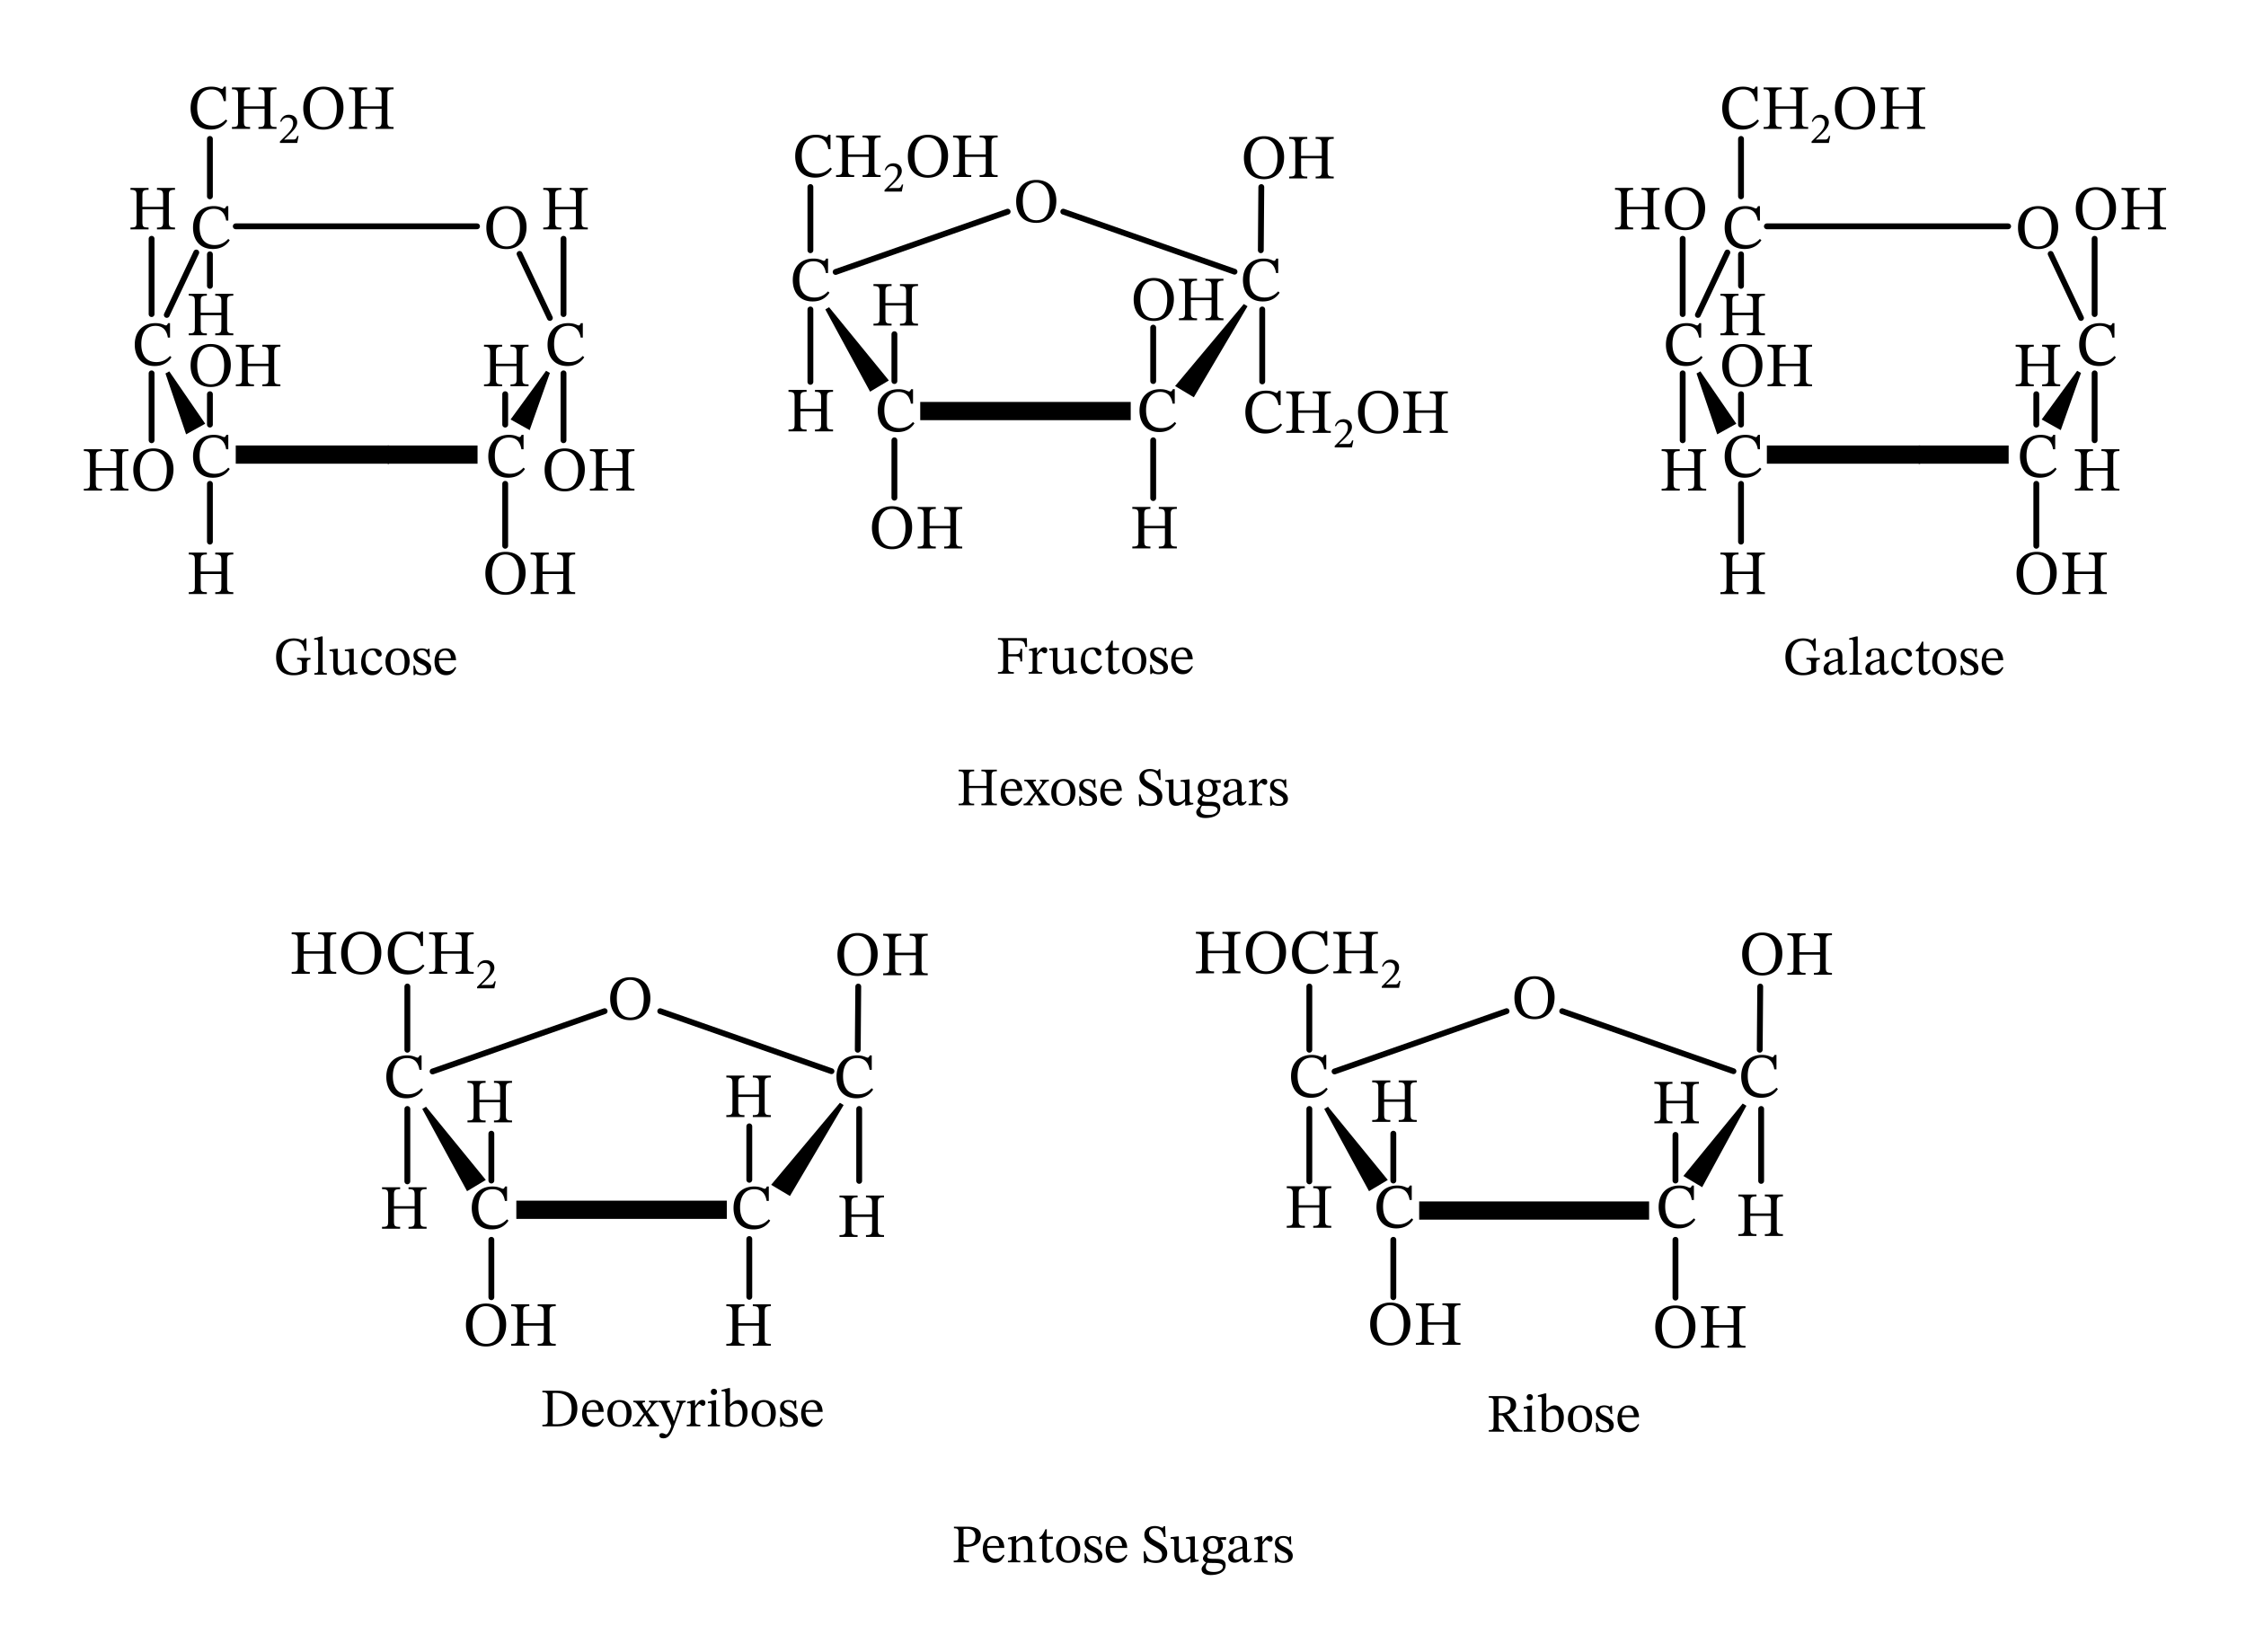 <svg xmlns="http://www.w3.org/2000/svg" width="462.5pt" height="453.52" class="displayed_equation" viewBox="0 0 462.5 340.14"><path d="M106.324 251.02h43.344v-3.754h-43.344Zm0 0"></path><path fill="none" stroke="#000" stroke-linecap="round" stroke-miterlimit="10" stroke-width="1.201" d="M154.297 242.969v-11.012m0 23.207v11.906"></path><path d="m172.95 227.11.773.46-11.059 18.739-3.867-2.309Zm0 0"></path><path fill="none" stroke="#000" stroke-linecap="round" stroke-miterlimit="10" stroke-width="1.201" d="M83.883 216.187V203.16"></path><path d="m86.957 228.379.773-.461L100.04 243l-3.864 2.313Zm0 0"></path><path fill="none" stroke="#000" stroke-linecap="round" stroke-miterlimit="10" stroke-width="1.201" d="M83.883 228.383v14.906m40.625-35.05-35.43 12.417m12.102 22.469v-9.652m0 21.851v11.824m70.043-46.543-35.266-12.367m40.969 20.145v14.816m-.293-27.012.101-13.015m92.887 13.015V203.16"></path><path d="m272.691 228.379.774-.461L285.777 243l-3.867 2.313Zm0 0"></path><path fill="none" stroke="#000" stroke-linecap="round" stroke-miterlimit="10" stroke-width="1.201" d="M269.621 228.383v14.906m40.617-35.05-35.425 12.417"></path><path d="M292.238 251.176h47.348v-3.75h-47.348Zm0 0"></path><path fill="none" stroke="#000" stroke-linecap="round" stroke-miterlimit="10" stroke-width="1.201" d="M286.918 243.125v-9.652m0 21.851v11.824m70.039-46.543-35.266-12.367m23.325 34.887v-9.406m0 21.605v11.906"></path><path d="m358.855 227.266.774.46-9.117 16.766-3.867-2.308Zm0 0"></path><path fill="none" stroke="#000" stroke-linecap="round" stroke-miterlimit="10" stroke-width="1.201" d="M362.66 228.383v14.816m-.293-27.012.102-13.015M166.879 51.535V38.512"></path><path d="m169.95 63.727.773-.461 12.312 15.086-3.867 2.312Zm0 0"></path><path fill="none" stroke="#000" stroke-linecap="round" stroke-miterlimit="10" stroke-width="1.201" d="M166.879 63.73v14.91M207.5 43.59l-35.426 12.418"></path><path d="M189.496 86.531h43.344v-3.754h-43.344Zm0 0"></path><path fill="none" stroke="#000" stroke-linecap="round" stroke-miterlimit="10" stroke-width="1.201" d="M184.176 78.477V68.82m0 21.856v11.82m70.039-46.543L218.949 43.59m18.52 34.887V67.469m0 23.207v11.902"></path><path d="m256.117 62.613.774.461-11.055 18.746-3.863-2.312Zm0 0"></path><path fill="none" stroke="#000" stroke-linecap="round" stroke-miterlimit="10" stroke-width="1.201" d="M259.922 63.73v14.82m-.293-27.015.101-13.012"></path><path d="M48.547 95.496h31.465v-3.754H48.547Zm0 0"></path><path fill="none" stroke="#000" stroke-linejoin="bevel" stroke-miterlimit="10" stroke-width=".2" d="M80.012 91.742v3.754"></path><path d="m34.074 76.918.785-.438 7.399 10.778-3.934 2.191Zm0 0"></path><path fill="none" stroke="#000" stroke-linecap="round" stroke-miterlimit="10" stroke-width="1.201" d="M43.227 87.445V81.18m0 18.46v11.907"></path><path fill="none" stroke="#000" stroke-linejoin="bevel" stroke-miterlimit="10" stroke-width=".2" d="M80.012 95.496v-3.754"></path><path fill="none" stroke="#000" stroke-linecap="round" stroke-miterlimit="10" stroke-width="1.201" d="M34.344 64.855 40.418 52m-9.203 12.687V49.176m0 27.71v13.778m72.816-3.219V81.18m0 18.46v12.758M43.227 40.434V28.609m36.785 18H48.547m64.687 18.871-6.246-13.19m9.051 24.597v13.777m0-25.977V49.176M98.23 46.609H80.012m-36.785 5.762v6.5"></path><path d="M79.75 95.496h18.586v-3.754H79.75zm32.7-19.137.784.442-4.164 11.777-3.933-2.191zm251.386 19.137h31.457v-3.754h-31.457zm0 0"></path><path fill="none" stroke="#000" stroke-linejoin="bevel" stroke-miterlimit="10" stroke-width=".2" d="M395.293 91.742v3.754"></path><path d="m349.355 76.918.79-.438 7.402 10.778-3.938 2.191Zm0 0"></path><path fill="none" stroke="#000" stroke-linecap="round" stroke-miterlimit="10" stroke-width="1.201" d="M358.512 87.445V81.18m0 18.46v11.907"></path><path fill="none" stroke="#000" stroke-linejoin="bevel" stroke-miterlimit="10" stroke-width=".2" d="M395.293 95.496v-3.754"></path><path fill="none" stroke="#000" stroke-linecap="round" stroke-miterlimit="10" stroke-width="1.201" d="M349.629 64.855 355.703 52M346.5 64.687V49.176m0 27.71v13.778m72.82-3.219V81.18m0 18.46v12.758m-60.808-71.964V28.609m36.781 18h-31.457m64.687 18.871-6.246-13.19m9.051 24.597v13.777m0-25.977V49.176m-17.808-2.567h-18.227m-36.781 5.762v6.5"></path><path d="M395.031 95.496h18.594v-3.754h-18.594zm32.707-19.137.785.442-4.164 11.777-3.933-2.191zM107.797 96.305c-.727.793-1.598 1.261-2.793 1.261-1.832 0-3.106-1.117-3.106-3.718 0-2.313 1.055-3.739 2.926-3.739 1.336 0 2.262.715 2.543 2.414h.445v-2.972h-.39c-.156.258-.234.465-.442.465-.324 0-.804-.465-2.168-.465-2.496 0-4.261 1.597-4.261 4.43 0 2.53 1.402 4.402 4.078 4.402 1.7 0 2.777-.754 3.48-1.805zm.43 21.644c0-2.57-1.547-4.3-4.133-4.3-2.57 0-4.145 1.78-4.145 4.417 0 2.754 1.559 4.43 4.145 4.43 2.558 0 4.133-1.832 4.133-4.547m-1.368.04c0 2.609-.906 3.96-2.754 3.96-1.87 0-2.793-1.52-2.793-3.96 0-2.38 1.067-3.794 2.743-3.794 1.687 0 2.804 1.453 2.804 3.793m4.864-2.468c0-1.012.039-1.325 1.273-1.325v-.39h-3.73v.39c1.199 0 1.261.313 1.261 1.325v5.117c0 1.16-.09 1.312-1.261 1.312v.39h3.73v-.39c-1.168 0-1.273-.168-1.273-1.312v-2.426h4.261v2.426c0 1.133-.105 1.312-1.261 1.312v.39h3.715v-.39c-1.18 0-1.274-.18-1.274-1.312v-5.117c0-1.028.04-1.325 1.273-1.325v-.39h-3.714v.39c1.195 0 1.261.313 1.261 1.325v2.183h-4.261zm-9.602-42.801c0-1.012.043-1.324 1.274-1.324v-.387h-3.727v.387c1.195 0 1.262.312 1.262 1.324v5.12c0 1.157-.09 1.313-1.262 1.313v.387h3.727v-.387c-1.168 0-1.274-.172-1.274-1.312v-2.43h4.262v2.43c0 1.129-.102 1.312-1.262 1.312v.387h3.719v-.387c-1.184 0-1.274-.183-1.274-1.312v-5.121c0-1.028.04-1.324 1.274-1.324v-.387h-3.719v.387c1.2 0 1.262.312 1.262 1.324v2.183h-4.262zm6.305-25.969c0-2.574-1.547-4.3-4.133-4.3-2.57 0-4.145 1.78-4.145 4.417 0 2.754 1.559 4.43 4.145 4.43 2.559 0 4.133-1.832 4.133-4.547m-1.364.04c0 2.608-.91 3.96-2.757 3.96-1.868 0-2.79-1.52-2.79-3.96 0-2.38 1.063-3.794 2.739-3.794 1.691 0 2.808 1.453 2.808 3.793m12.934 26.516c-.726.793-1.598 1.261-2.793 1.261-1.832 0-3.101-1.117-3.101-3.718 0-2.313 1.05-3.739 2.921-3.739 1.336 0 2.262.715 2.547 2.414h.442v-2.972h-.39c-.157.258-.235.465-.442.465-.325 0-.805-.465-2.168-.465-2.496 0-4.262 1.597-4.262 4.43 0 2.53 1.402 4.402 4.078 4.402 1.703 0 2.781-.754 3.48-1.805zm.43 23.343c0-2.57-1.547-4.3-4.133-4.3-2.57 0-4.145 1.78-4.145 4.418 0 2.754 1.559 4.43 4.145 4.43 2.559 0 4.133-1.833 4.133-4.548m-1.364.04c0 2.613-.91 3.964-2.757 3.964-1.868 0-2.79-1.52-2.79-3.965 0-2.378 1.063-3.792 2.739-3.792 1.691 0 2.808 1.453 2.808 3.793m4.86-2.47c0-1.011.043-1.323 1.273-1.323v-.387h-3.726v.387c1.195 0 1.258.312 1.258 1.324v5.12c0 1.157-.09 1.313-1.258 1.313v.387h3.726v-.387c-1.168 0-1.273-.172-1.273-1.312v-2.43h4.262v2.43c0 1.129-.106 1.312-1.262 1.312v.387h3.719v-.387c-1.184 0-1.274-.183-1.274-1.312v-5.121c0-1.028.04-1.324 1.274-1.324v-.387h-3.72v.387c1.196 0 1.263.312 1.263 1.324v2.183h-4.262zm-9.598-53.797c0-1.016.04-1.328 1.27-1.328v-.387h-3.727v.387c1.195 0 1.262.312 1.262 1.328v5.117c0 1.156-.09 1.313-1.262 1.313v.386h3.727v-.386c-1.168 0-1.27-.168-1.27-1.313v-2.43h4.262v2.43c0 1.129-.106 1.313-1.262 1.313v.386h3.715v-.386c-1.184 0-1.273-.184-1.273-1.313v-5.117c0-1.027.039-1.328 1.273-1.328v-.387h-3.715v.387c1.196 0 1.262.312 1.262 1.328v2.18h-4.262zM47 96.305c-.73.793-1.602 1.261-2.797 1.261-1.828 0-3.101-1.117-3.101-3.718 0-2.313 1.05-3.739 2.921-3.739 1.336 0 2.262.715 2.547 2.414h.442v-2.972h-.39c-.157.258-.235.465-.442.465-.325 0-.805-.465-2.168-.465-2.496 0-4.262 1.597-4.262 4.43 0 2.53 1.402 4.402 4.078 4.402 1.703 0 2.781-.754 3.48-1.805zm-5.676 19.215c0-1.012.04-1.325 1.27-1.325v-.39h-3.727v.39c1.196 0 1.262.313 1.262 1.325v5.117c0 1.16-.09 1.312-1.262 1.312v.39h3.727v-.39c-1.168 0-1.27-.168-1.27-1.312v-2.426h4.262v2.426c0 1.133-.106 1.312-1.262 1.312v.39h3.715v-.39c-1.184 0-1.273-.18-1.273-1.312v-5.117c0-1.028.039-1.325 1.273-1.325v-.39h-3.715v.39c1.196 0 1.262.313 1.262 1.325v2.183h-4.262zm6.2-40.372c0-2.57-1.547-4.3-4.13-4.3-2.574 0-4.144 1.78-4.144 4.418 0 2.754 1.559 4.43 4.145 4.43 2.558 0 4.128-1.833 4.128-4.548m-1.364.04c0 2.613-.91 3.964-2.754 3.964-1.87 0-2.793-1.52-2.793-3.965 0-2.378 1.067-3.792 2.742-3.792 1.688 0 2.805 1.453 2.805 3.793m4.863-2.47c0-1.011.04-1.323 1.274-1.323v-.387h-3.73v.387c1.195 0 1.261.312 1.261 1.324v5.12c0 1.157-.09 1.313-1.262 1.313v.387h3.73v-.387c-1.171 0-1.273-.172-1.273-1.312v-2.43h4.262v2.43c0 1.129-.105 1.312-1.262 1.312v.387h3.715v-.387c-1.183 0-1.273-.183-1.273-1.312v-5.121c0-1.028.039-1.324 1.273-1.324v-.387h-3.715v.387c1.196 0 1.262.312 1.262 1.324v2.183h-4.262zm-9.699-10.5c0-1.012.04-1.324 1.27-1.324v-.387h-3.727v.387c1.196 0 1.262.312 1.262 1.324v5.12c0 1.157-.09 1.313-1.262 1.313v.387h3.727v-.387c-1.168 0-1.27-.172-1.27-1.312v-2.43h4.262v2.43c0 1.129-.106 1.312-1.262 1.312v.387h3.715v-.387c-1.184 0-1.273-.183-1.273-1.312v-5.121c0-1.028.039-1.324 1.273-1.324v-.387h-3.715v.387c1.196 0 1.262.312 1.262 1.324v2.183h-4.262zM47 49.203c-.73.793-1.602 1.262-2.797 1.262-1.828 0-3.101-1.117-3.101-3.715 0-2.312 1.05-3.742 2.921-3.742 1.336 0 2.262.715 2.547 2.418h.442v-2.977h-.39c-.157.262-.235.469-.442.469-.325 0-.805-.469-2.168-.469-2.496 0-4.262 1.598-4.262 4.43 0 2.531 1.402 4.402 4.078 4.402 1.703 0 2.781-.754 3.48-1.804zm-.5-24.598c-.73.79-1.602 1.258-2.797 1.258-1.828 0-3.101-1.117-3.101-3.715 0-2.312 1.05-3.738 2.921-3.738 1.336 0 2.262.711 2.547 2.414h.442v-2.976h-.39c-.157.261-.235.468-.442.468-.325 0-.805-.468-2.168-.468-2.496 0-4.262 1.601-4.262 4.43 0 2.535 1.402 4.406 4.078 4.406 1.703 0 2.781-.754 3.48-1.805zm3.723-4.886c0-1.012.039-1.324 1.273-1.324v-.387h-3.73v.387c1.195 0 1.261.312 1.261 1.324v5.12c0 1.157-.09 1.313-1.261 1.313v.387h3.73v-.387c-1.168 0-1.273-.172-1.273-1.312v-2.43h4.261v2.43c0 1.129-.105 1.312-1.261 1.312v.387h3.715v-.387c-1.18 0-1.274-.183-1.274-1.312v-5.121c0-1.028.04-1.324 1.273-1.324v-.387h-3.714v.387c1.195 0 1.261.312 1.261 1.324v2.183h-4.261zm11.261 8.277h-.261c-.207.543-.325.73-.801.73h-1.254l-.633.028v-.043l1.192-1.129c.953-.965 1.468-1.586 1.468-2.39 0-.946-.71-1.56-1.73-1.56-.875 0-1.488.505-1.77 1.38l.22.09c.331-.676.73-.883 1.315-.883.692 0 1.125.433 1.125 1.11 0 .944-.449 1.515-1.343 2.433l-1.371 1.37v.31h3.554zm9.242-5.848c0-2.57-1.547-4.3-4.133-4.3-2.57 0-4.145 1.78-4.145 4.418 0 2.754 1.559 4.43 4.145 4.43 2.558 0 4.133-1.833 4.133-4.548m-1.368.04c0 2.613-.906 3.964-2.754 3.964-1.87 0-2.793-1.52-2.793-3.965 0-2.378 1.067-3.792 2.743-3.792 1.687 0 2.804 1.453 2.804 3.793m4.965-2.47c0-1.011.04-1.323 1.27-1.323v-.387h-3.727v.387c1.195 0 1.262.312 1.262 1.324v5.12c0 1.157-.09 1.313-1.262 1.313v.387h3.727v-.387c-1.168 0-1.27-.172-1.27-1.312v-2.43h4.262v2.43c0 1.129-.106 1.312-1.262 1.312v.387h3.715v-.387c-1.184 0-1.273-.183-1.273-1.312v-5.121c0-1.028.039-1.324 1.273-1.324v-.387h-3.715v.387c1.196 0 1.262.312 1.262 1.324v2.183h-4.262zM35 73.305c-.73.793-1.602 1.261-2.797 1.261-1.828 0-3.101-1.117-3.101-3.718 0-2.313 1.05-3.739 2.921-3.739 1.336 0 2.262.715 2.547 2.414h.442v-2.972h-.39c-.157.258-.235.465-.442.465-.325 0-.805-.465-2.168-.465-2.496 0-4.262 1.597-4.262 4.43 0 2.53 1.402 4.402 4.078 4.402 1.703 0 2.781-.754 3.48-1.805zM19.723 94.219c0-1.012.039-1.324 1.273-1.324v-.387h-3.73v.387c1.195 0 1.261.312 1.261 1.324v5.12c0 1.157-.09 1.313-1.261 1.313v.387h3.73v-.387c-1.168 0-1.273-.172-1.273-1.312v-2.43h4.261v2.43c0 1.129-.105 1.312-1.261 1.312v.387h3.715v-.387c-1.18 0-1.274-.183-1.274-1.312v-5.121c0-1.028.04-1.324 1.273-1.324v-.387h-3.714v.387c1.195 0 1.261.312 1.261 1.324v2.183h-4.261zm16.004 2.43c0-2.57-1.547-4.301-4.133-4.301-2.57 0-4.145 1.78-4.145 4.418 0 2.754 1.559 4.43 4.145 4.43 2.558 0 4.133-1.833 4.133-4.548m-1.368.038c0 2.614-.906 3.965-2.754 3.965-1.87 0-2.793-1.52-2.793-3.965 0-2.378 1.067-3.792 2.743-3.792 1.687 0 2.804 1.453 2.804 3.793m-5.035-56.266c0-1.016.04-1.328 1.27-1.328v-.387h-3.727v.387c1.195 0 1.262.312 1.262 1.328v5.117c0 1.156-.09 1.313-1.262 1.313v.386h3.727v-.386c-1.168 0-1.27-.168-1.27-1.313v-2.43h4.262v2.43c0 1.129-.106 1.313-1.262 1.313v.386h3.715v-.386c-1.184 0-1.273-.184-1.273-1.313v-5.117c0-1.027.039-1.328 1.273-1.328v-.387h-3.715v.387c1.196 0 1.262.312 1.262 1.328v2.18h-4.262zm34.617 95.058h-2.754v.36c.848 0 .981.156.981.957v1.207c-.445.332-.895.555-1.582.555-1.598 0-2.566-1.114-2.566-3.387 0-1.977.914-3.215 2.488-3.215 1.18 0 1.96.59 2.219 2.074h.378v-2.554h-.324c-.144.246-.21.402-.402.402-.277 0-.656-.402-1.883-.402-2.098 0-3.637 1.347-3.637 3.824 0 2.39 1.203 3.762 3.57 3.762 1.227 0 1.95-.29 2.755-.758v-1.618c0-.69.132-.847.757-.847zm3.36 3.137c-.805 0-.86-.156-.86-.804v-6.75h-.277l-1.473.39v.305s.168-.024.356-.024c.281 0 .469.024.469.48v5.599c0 .625-.047.804-.782.804v.324h2.567zm6.324-.18h-.113c-.535 0-.668-.078-.668-.738v-4.094h-.27l-1.558.168v.313c.71 0 .902.059.902.648v2.934c-.445.39-.805.668-1.371.668-.582 0-1.008-.332-1.008-1.473v-3.258h-.242l-1.442.168v.313c.606.012.762.059.762.66v2.266c0 1.515.531 2.039 1.461 2.039.711 0 1.238-.332 1.828-.914h.055v.86h.246l1.418-.259zm4.926-1.149c-.5.645-.88.926-1.606.926-1.148 0-1.695-.957-1.695-2.32 0-1.282.547-1.954 1.45-1.954.96 0 .59 1.274 1.417 1.274.313 0 .469-.18.469-.504 0-.645-.648-1.184-1.695-1.184-1.61 0-2.524 1.141-2.524 2.891 0 1.55.836 2.633 2.235 2.633 1.191 0 1.738-.703 2.164-1.606zm3.328-3.762c-1.508 0-2.5 1.094-2.5 2.711 0 1.809.937 2.813 2.5 2.813 1.45 0 2.476-.98 2.476-2.856 0-1.648-.949-2.668-2.476-2.668m-.043.426c.992 0 1.492.926 1.492 2.297 0 1.82-.492 2.355-1.406 2.355-.957.012-1.504-.734-1.504-2.511 0-1.426.566-2.14 1.418-2.14m3.297 3.155.035 1.918h.234l.235-.254h.023c.29.122.625.29 1.27.29 1.007 0 1.875-.403 1.875-1.45 0-.828-.547-1.238-1.563-1.773-.937-.48-1.305-.758-1.305-1.195 0-.5.391-.735.907-.735.68 0 1.094.32 1.336 1.383h.3l-.03-1.707h-.223l-.192.234h-.012c-.277-.136-.613-.293-1.171-.293-.957 0-1.704.493-1.704 1.407 0 .828.454 1.218 1.47 1.73 1.038.512 1.25.727 1.25 1.25 0 .524-.4.734-.958.734-.828 0-1.25-.39-1.484-1.539zm8.597.235c-.355.469-.703.87-1.605.87-.895 0-1.742-.702-1.742-2.241h3.523c-.054-1.563-.855-2.446-2.074-2.446-1.305 0-2.352.895-2.352 2.758 0 1.797 1.036 2.766 2.375 2.766 1.149 0 1.684-.703 2.086-1.551zm-3.359-1.785c.09-1.036.535-1.582 1.293-1.582.793 0 1.164.757 1.195 1.582zm121.133-2.32-.066-1.829h-5.934v.336c.8 0 1.082.156 1.082.926v4.773c0 .825-.18.961-1.082.961v.332h3.266v-.332c-.872 0-1.16-.136-1.16-.894v-2.34h1.316c.96 0 1.183.144 1.183 1.047h.38v-2.586h-.38c0 .902-.222 1.101-1.183 1.101h-1.317v-2.824h1.774c1.46 0 1.562.27 1.765 1.328zm2.039.125h-.27l-1.382.336v.313s.12-.024.343-.024c.403 0 .403.2.403.602v3.066c0 .625-.078.762-.813.762v.32h2.79v-.32c-.837 0-1.052-.113-1.052-.816v-2.543c.27-.446.625-.914.883-.914.133 0 .356.378.727.378.242 0 .488-.18.488-.601 0-.379-.21-.625-.644-.625-.54 0-.871.39-1.442 1.215h-.031zm8.281 4.875h-.11c-.534 0-.671-.078-.671-.738v-4.094h-.27l-1.558.168v.313c.715 0 .902.054.902.648v2.934c-.445.39-.804.668-1.37.668-.583 0-1.005-.336-1.005-1.473v-3.258h-.246l-1.441.168v.313c.605.011.761.054.761.66v2.262c0 1.52.536 2.043 1.461 2.043.715 0 1.239-.336 1.828-.915h.06v.86h.241l1.418-.258zm4.93-1.15c-.504.645-.883.927-1.61.927-1.148 0-1.695-.961-1.695-2.32 0-1.286.547-1.954 1.45-1.954.96 0 .593 1.27 1.417 1.27.313 0 .47-.176.47-.5 0-.649-.65-1.184-1.696-1.184-1.606 0-2.52 1.14-2.52 2.89 0 1.552.836 2.634 2.23 2.634 1.192 0 1.74-.704 2.165-1.606zm3.715.644c-.278.313-.422.457-.781.457-.434 0-.536-.265-.536-1.058v-3.2h1.262v-.468h-1.262l.012-1.531h-.293c-.398.949-.734 1.418-1.258 1.742v.258h.614v3.511c0 1.004.324 1.407 1.07 1.407.715 0 .95-.336 1.383-.938zm3.11-4.406c-1.509 0-2.5 1.094-2.5 2.711 0 1.809.937 2.813 2.5 2.813 1.448 0 2.476-.98 2.476-2.856 0-1.652-.95-2.668-2.477-2.668m-.044.426c.992 0 1.492.926 1.492 2.297 0 1.82-.488 2.355-1.406 2.355-.957.012-1.504-.734-1.504-2.511 0-1.426.57-2.141 1.418-2.141m3.3 3.156.032 1.918h.235l.238-.254h.02c.288.121.624.29 1.273.29 1.004 0 1.875-.403 1.875-1.454 0-.824-.547-1.234-1.563-1.773-.937-.477-1.304-.754-1.304-1.192 0-.504.386-.734.902-.734.68 0 1.094.32 1.34 1.383h.297l-.032-1.707h-.222l-.192.234h-.007c-.282-.137-.618-.293-1.172-.293-.961 0-1.707.492-1.707 1.406 0 .825.457 1.215 1.472 1.73 1.035.513 1.25.727 1.25 1.25 0 .524-.402.735-.96.735-.829 0-1.25-.39-1.485-1.539zm8.595.235c-.356.468-.703.87-1.606.87-.894 0-1.742-.702-1.742-2.242h3.527c-.054-1.562-.859-2.445-2.078-2.445-1.304 0-2.351.895-2.351 2.758 0 1.797 1.039 2.766 2.375 2.766 1.148 0 1.687-.704 2.086-1.551zm-3.36-1.786c.09-1.035.54-1.582 1.297-1.582.79 0 1.16.758 1.192 1.582zm132.672.121h-2.758v.36c.852 0 .985.156.985.957v1.207c-.446.332-.895.555-1.586.555-1.594 0-2.563-1.114-2.563-3.387 0-1.977.914-3.215 2.485-3.215 1.183 0 1.965.59 2.222 2.074h.38v-2.554h-.325c-.144.246-.21.402-.402.402-.278 0-.657-.402-1.883-.402-2.102 0-3.64 1.347-3.64 3.824 0 2.39 1.206 3.762 3.57 3.762 1.226 0 1.953-.29 2.757-.758v-1.618c0-.69.133-.847.758-.847zm3.793 2.766c.067.492.18.75.672.75.566 0 .836-.234 1.203-.77l-.168-.18c-.152.169-.312.278-.523.278-.235 0-.336-.086-.336-.547v-2.53c0-1.161-.457-1.72-1.672-1.72s-1.965.606-1.965 1.23c0 .368.246.536.469.536.312 0 .492-.168.492-.516 0-.668.113-.902.746-.902.668 0 1.004.367 1.004 1.34v.488c-.96.305-2.934.594-2.934 2.067 0 .71.47 1.25 1.329 1.25.714 0 1.117-.313 1.64-.774zm-.078-.332c-.379.313-.781.488-1.148.488-.48 0-.801-.343-.801-.902 0-.867.933-1.172 1.949-1.426zm4.941.703c-.8 0-.855-.156-.855-.804v-6.75h-.281l-1.473.39v.305s.168-.024.36-.024c.277 0 .468.024.468.48v5.599c0 .625-.047.804-.781.804v.324h2.562zm3.739-.37c.066.491.175.75.668.75.57 0 .836-.235 1.207-.77l-.168-.18c-.156.168-.313.277-.524.277-.234 0-.336-.086-.336-.547v-2.53c0-1.161-.457-1.72-1.671-1.72-1.22 0-1.965.606-1.965 1.23 0 .368.246.536.468.536.313 0 .489-.168.489-.516 0-.668.113-.902.75-.902.668 0 1.004.367 1.004 1.34v.488c-.961.305-2.938.594-2.938 2.067 0 .71.473 1.25 1.332 1.25.711 0 1.113-.313 1.64-.774zm-.078-.333c-.38.313-.782.488-1.149.488-.48 0-.805-.343-.805-.902 0-.867.938-1.172 1.954-1.426zm6.593-.625c-.504.645-.882.926-1.605.926-1.149 0-1.695-.957-1.695-2.32 0-1.282.546-1.954 1.449-1.954.957 0 .59 1.274 1.418 1.274.312 0 .469-.18.469-.504 0-.645-.649-1.184-1.7-1.184-1.605 0-2.52 1.141-2.52 2.891 0 1.55.837 2.633 2.231 2.633 1.196 0 1.738-.703 2.164-1.606zm3.714.645c-.277.312-.422.46-.777.46-.438 0-.535-.269-.535-1.058v-3.203h1.257v-.469h-1.257l.007-1.527h-.289c-.402.945-.734 1.414-1.261 1.738v.258h.617v3.512c0 1.003.32 1.406 1.066 1.406.715 0 .95-.332 1.387-.938zm3.012-4.406c-1.508 0-2.5 1.094-2.5 2.711 0 1.809.937 2.813 2.5 2.813 1.45 0 2.476-.98 2.476-2.856 0-1.648-.949-2.668-2.476-2.668m-.043.426c.992 0 1.492.926 1.492 2.297 0 1.82-.488 2.355-1.406 2.355-.957.012-1.504-.734-1.504-2.511 0-1.426.566-2.14 1.418-2.14m3.398 3.155.036 1.918h.234l.234-.254h.02c.293.122.625.29 1.273.29 1.004 0 1.875-.403 1.875-1.45 0-.828-.547-1.238-1.562-1.773-.938-.48-1.305-.758-1.305-1.195 0-.5.39-.735.902-.735.68 0 1.094.32 1.34 1.383h.301l-.035-1.707h-.223l-.187.234h-.012c-.281-.136-.613-.293-1.172-.293-.96 0-1.707.493-1.707 1.407 0 .828.457 1.218 1.473 1.73 1.039.512 1.25.727 1.25 1.25 0 .524-.403.734-.961.734-.824 0-1.25-.39-1.485-1.539zm8.594.235c-.355.469-.7.87-1.605.87-.891 0-1.739-.702-1.739-2.241h3.524c-.055-1.563-.86-2.446-2.074-2.446-1.305 0-2.356.895-2.356 2.758 0 1.797 1.04 2.766 2.379 2.766 1.148 0 1.684-.703 2.086-1.551zm-3.355-1.785c.09-1.036.535-1.582 1.293-1.582.793 0 1.16.757 1.195 1.582zM199.512 159.98c0-.867.031-1.136 1.09-1.136v-.332h-3.2v.332c1.028 0 1.082.27 1.082 1.136v4.399c0 .992-.078 1.129-1.082 1.129v.332h3.2v-.332c-1 0-1.09-.149-1.09-1.13v-2.085h3.656v2.086c0 .969-.09 1.129-1.078 1.129v.332h3.187v-.332c-1.015 0-1.093-.16-1.093-1.13v-4.398c0-.878.035-1.136 1.093-1.136v-.332h-3.187v.332c1.023 0 1.078.27 1.078 1.136v1.875h-3.656zm10.816 4.266c-.355.469-.7.867-1.605.867-.891 0-1.739-.703-1.739-2.242h3.524c-.055-1.562-.86-2.441-2.074-2.441-1.305 0-2.356.89-2.356 2.754 0 1.796 1.04 2.765 2.379 2.765 1.148 0 1.684-.699 2.086-1.547zm-3.355-1.785c.09-1.04.535-1.586 1.293-1.586.793 0 1.16.758 1.195 1.586zm9.207 3.379v-.324c-.414 0-.582-.2-.895-.645l-1.37-1.945 1.179-1.516c.258-.324.515-.523.894-.523v-.325h-1.84v.313c.356 0 .457.102.457.27 0 .175-.101.343-.402.757l-.523.758h-.047l-.266-.488c-.383-.625-.582-.863-.582-1.04 0-.167.18-.257.535-.257v-.312h-2.398v.324c.457 0 .594.11.984.668l1.156 1.664-1.335 1.742c-.368.434-.57.555-.95.555v.324h1.864v-.324c-.368 0-.5-.043-.5-.168 0-.086.156-.29.265-.465l.914-1.32h.047l.223.39.703 1.082c.055.09.078.156.078.235 0 .19-.137.246-.527.246v.324zm2.797-5.41c-1.504 0-2.497 1.093-2.497 2.71 0 1.81.938 2.81 2.497 2.81 1.453 0 2.476-.981 2.476-2.852 0-1.653-.945-2.668-2.476-2.668m-.043.422c.992 0 1.496.925 1.496 2.3 0 1.817-.493 2.356-1.407 2.356-.96.008-1.507-.738-1.507-2.512 0-1.43.57-2.144 1.418-2.144m3.3 3.16.036 1.918h.234l.234-.258h.02c.293.125.625.293 1.273.293 1.004 0 1.875-.406 1.875-1.453 0-.825-.547-1.239-1.562-1.774-.938-.48-1.305-.758-1.305-1.191 0-.504.39-.738.902-.738.68 0 1.094.324 1.34 1.382h.301l-.035-1.707h-.223l-.187.235h-.012c-.281-.133-.613-.29-1.172-.29-.96 0-1.707.493-1.707 1.407 0 .824.457 1.215 1.473 1.726 1.039.516 1.25.727 1.25 1.25 0 .528-.403.739-.961.739-.824 0-1.25-.39-1.485-1.54zm8.594.235c-.355.469-.7.867-1.605.867-.891 0-1.739-.703-1.739-2.242h3.524c-.055-1.562-.86-2.441-2.074-2.441-1.305 0-2.356.89-2.356 2.754 0 1.796 1.04 2.765 2.379 2.765 1.148 0 1.684-.699 2.086-1.547zm-3.355-1.785c.09-1.04.535-1.586 1.293-1.586.793 0 1.16.758 1.195 1.586zm11.535-1.828-.078-2.235h-.29c-.054.235-.167.325-.343.325-.27 0-.516-.348-1.531-.348-1.16.012-2.118.637-2.118 1.809s.903 1.707 1.793 2.218c.918.524 1.856.914 1.856 1.899 0 .847-.527 1.183-1.363 1.183-1.137.012-1.707-.347-2.098-1.886h-.344l.098 2.41h.347c.012-.223.145-.371.301-.371.258 0 .692.336 1.852.336 1.293 0 2.265-.703 2.265-1.996 0-1.329-1.105-1.829-2.097-2.387-.836-.48-1.64-.88-1.64-1.719 0-.691.437-1.047 1.195-1.047 1.125-.012 1.546.578 1.859 1.809zm6.719 4.707h-.114c-.535 0-.668-.078-.668-.738v-4.094h-.27l-1.562.168v.312c.715 0 .903.055.903.645v2.933c-.446.395-.801.672-1.371.672-.579 0-1.004-.336-1.004-1.472v-3.258h-.246l-1.438.168v.312c.602.008.758.055.758.657v2.265c0 1.516.535 2.04 1.46 2.04.716 0 1.24-.333 1.833-.915h.054v.86h.247l1.418-.258zm1.8-1.555c-.523.403-.914.871-.914 1.274 0 .312.246.613.625.804v.043c-.601.582-.902.961-.902 1.328 0 .614.434 1.227 1.894 1.227 1.407 0 3.06-.512 3.06-2.008 0-1.281-1.071-1.328-2.477-1.328-1.028 0-1.317-.11-1.317-.445 0-.192.176-.59.29-.746.288.097.6.164.956.164 1.172 0 1.977-.657 1.977-1.696 0-.554-.246-.925-.403-1.148v-.055l1.051.031v-.597l-1.441.078s-.5-.281-1.238-.281c-1.18 0-2.02.703-2.02 1.816 0 .727.324 1.207.86 1.52zm1.082-2.953c.715 0 1.118.602 1.118 1.504 0 1.059-.415 1.375-.973 1.375-.723 0-1.106-.55-1.106-1.508 0-.937.383-1.371.961-1.371m-1.093 5.117c.156 0 .367.016 1.261.024.746.011 1.942-.008 1.942.793 0 .48-.524 1.058-1.84 1.058-1.137 0-1.676-.32-1.676-.969 0-.234.078-.492.313-.906m7.32-.8c.066.488.18.746.672.746.566 0 .836-.235 1.203-.77l-.168-.176c-.156.164-.313.278-.523.278-.235 0-.336-.09-.336-.547v-2.532c0-1.16-.457-1.718-1.672-1.718s-1.965.601-1.965 1.226c0 .367.246.535.469.535.312 0 .492-.168.492-.511 0-.672.11-.907.746-.907.668 0 1.004.372 1.004 1.34v.492c-.961.301-2.934.59-2.934 2.063 0 .715.469 1.25 1.328 1.25.715 0 1.114-.313 1.641-.77zm-.078-.337c-.38.313-.781.493-1.149.493-.48 0-.804-.344-.804-.903 0-.87.937-1.172 1.953-1.43zm4.086-4.351h-.27l-1.383.336v.312s.122-.023.344-.023c.402 0 .402.203.402.605v3.067c0 .625-.078.758-.816.758v.324h2.793v-.324c-.836 0-1.05-.11-1.05-.813v-2.543c.269-.45.624-.918.882-.918.133 0 .356.38.723.38.246 0 .492-.177.492-.602 0-.38-.211-.625-.649-.625-.535 0-.867.39-1.437 1.218h-.031zm2.691 3.55.035 1.919h.235l.234-.258h.02c.293.125.625.293 1.273.293 1.004 0 1.875-.406 1.875-1.453 0-.825-.547-1.239-1.562-1.774-.938-.48-1.305-.758-1.305-1.191 0-.504.387-.738.902-.738.68 0 1.094.324 1.34 1.382h.3l-.034-1.707h-.223l-.187.235h-.012c-.281-.133-.613-.29-1.172-.29-.961 0-1.707.493-1.707 1.407 0 .824.457 1.215 1.473 1.726 1.035.516 1.25.727 1.25 1.25 0 .528-.403.739-.961.739-.825 0-1.25-.39-1.485-1.54zm-149.844 122.4v.335c.836 0 1.094.121 1.094.938v4.671c0 .907-.113 1.051-1.094 1.051v.332h3.192c2.406 0 4.004-1.136 4.004-3.703 0-2.723-1.809-3.625-4.13-3.625zm2.121.48c.211-.024.368-.024.543-.024 2.31 0 3.36 1.149 3.36 3.27 0 2.508-1.219 3.18-3.246 3.18-.223 0-.438-.012-.656-.036zm10.316 5.254c-.356.468-.703.87-1.606.87-.89 0-1.742-.702-1.742-2.242h3.528c-.055-1.562-.86-2.445-2.075-2.445-1.304 0-2.355.895-2.355 2.758 0 1.793 1.039 2.766 2.379 2.766 1.148 0 1.683-.704 2.086-1.551zm-3.356-1.786c.086-1.035.536-1.582 1.293-1.582.793 0 1.16.758 1.192 1.582zm6.805-2.03c-1.508 0-2.5 1.093-2.5 2.71 0 1.809.938 2.813 2.5 2.813 1.45 0 2.477-.98 2.477-2.856 0-1.652-.95-2.668-2.477-2.668m-.043.425c.992 0 1.492.926 1.492 2.297 0 1.82-.488 2.355-1.406 2.355-.957.012-1.504-.738-1.504-2.511 0-1.43.57-2.141 1.418-2.141m8.145 4.984v-.32c-.414 0-.582-.203-.895-.648l-1.37-1.942 1.179-1.52c.258-.32.515-.523.894-.523v-.32h-1.84v.312c.356 0 .457.098.457.266 0 .18-.101.344-.402.758l-.523.758h-.047l-.266-.489c-.383-.625-.582-.86-.582-1.039q.001-.253.535-.254v-.312h-2.398v.32c.457 0 .594.113.984.672l1.156 1.66-1.335 1.742c-.368.434-.57.559-.95.559v.32h1.864v-.32c-.368 0-.5-.047-.5-.168 0-.09.156-.293.265-.469l.914-1.316h.047l.223.39.703 1.082c.055.09.078.157.078.235 0 .187-.137.246-.527.246v.32zm5.52-5.273h-1.895v.32c.367 0 .625.059.625.281 0 .086-.035.188-.059.278l-1.07 3.27h-.078l-.157-.579-1.093-2.457c-.067-.156-.157-.348-.157-.48 0-.2.137-.301.637-.301v-.332h-2.387v.32c.403 0 .555.149.668.402l1.641 3.583c.133.3.336.77.336.914 0 .324-.637 1.707-.992 1.707-.281 0-.516-.246-.906-.246-.301 0-.524.144-.524.48 0 .426.324.582.824.582.907 0 1.453-.582 2.078-2.223l1.739-4.574c.156-.433.324-.625.77-.625zm1.94-.102h-.269l-1.379.336v.313s.121-.024.344-.024c.402 0 .402.2.402.602v3.066c0 .625-.078.762-.816.762v.32h2.793v-.32c-.836 0-1.05-.113-1.05-.816v-2.543c.265-.446.624-.914.882-.914.133 0 .355.378.723.378.246 0 .492-.18.492-.601 0-.379-.211-.625-.649-.625-.535 0-.87.39-1.437 1.215h-.035zm3.875-2.355a.614.614 0 0 0-.633.625c0 .347.258.637.633.637.39 0 .636-.29.636-.637a.615.615 0 0 0-.636-.625m1.25 7.418c-.746 0-.801-.164-.801-.813v-4.25h-.293l-1.402.313v.32s.12-.02.277-.02c.324 0 .492.044.492.524v3.113c0 .637-.035.813-.781.813v.312h2.508zm2.054-7.563h-.293l-1.437.39v.313s.133-.023.312-.023c.422 0 .489.09.489.594v6.27c.27.144.918.445 1.867.445 1.547 0 2.676-1.051 2.676-3.047 0-1.45-.758-2.477-1.864-2.477-.75 0-1.328.48-1.718.95h-.032zm0 3.907c.2-.27.692-.68 1.258-.68 1.063 0 1.34 1 1.34 2.074 0 1.238-.402 2.23-1.461 2.23-.59 0-.926-.269-1.137-.523zm6.957-1.442c-1.504 0-2.496 1.094-2.496 2.711 0 1.809.938 2.813 2.496 2.813 1.45 0 2.477-.98 2.477-2.856 0-1.652-.95-2.668-2.477-2.668m-.043.426c.993 0 1.493.926 1.493 2.297 0 1.82-.489 2.355-1.403 2.355-.96.012-1.508-.738-1.508-2.511 0-1.43.57-2.141 1.418-2.141m3.399 3.156.035 1.918h.234l.235-.254h.023c.29.121.625.29 1.27.29 1.007 0 1.875-.403 1.875-1.454 0-.824-.547-1.234-1.563-1.773-.937-.477-1.304-.758-1.304-1.192 0-.504.39-.738.906-.738.68 0 1.094.324 1.336 1.383h.3l-.03-1.703h-.223l-.192.234h-.012c-.277-.137-.613-.293-1.171-.293-.957 0-1.704.492-1.704 1.406 0 .825.454 1.215 1.47 1.73 1.038.513 1.25.727 1.25 1.25 0 .524-.4.735-.958.735-.828 0-1.25-.39-1.484-1.539zm8.597.235c-.359.468-.703.87-1.609.87-.89 0-1.738-.702-1.738-2.242h3.523c-.054-1.562-.855-2.445-2.074-2.445-1.305 0-2.352.895-2.352 2.758 0 1.793 1.036 2.766 2.375 2.766 1.149 0 1.684-.704 2.086-1.551zm-3.359-1.786c.09-1.035.535-1.582 1.293-1.582.793 0 1.164.758 1.195 1.582zm146.332-1.02c0-1.417-1.207-1.827-2.879-1.827h-2.746v.332c.895 0 .992.215.992.828v4.785c0 .938-.152 1.047-.992 1.047v.336h3.137v-.336c-.961 0-1.106-.121-1.106-1.047v-1.977h.313c.402 0 .523.036.75.368.457.672.781 1.152 1.996 2.992h1.84v-.336c-.512 0-.793-.078-1.149-.567-1.226-1.753-1.664-2.378-2.043-2.601v-.043c.903-.211 1.887-.703 1.887-1.953m-3.594-1.359a8 8 0 0 1 .739-.035c1.203 0 1.726.547 1.726 1.442 0 1.18-.812 1.617-2.039 1.672l-.426-.012zm6.407-.87a.61.61 0 0 0-.633.624c0 .344.258.637.633.637.39 0 .636-.293.636-.637a.613.613 0 0 0-.636-.625m1.25 7.417c-.746 0-.801-.168-.801-.812v-4.254h-.293l-1.402.312v.325s.12-.024.277-.024c.324 0 .492.047.492.528v3.113c0 .633-.035.812-.781.812v.313h2.508zm2.152-7.562h-.29l-1.44.39v.313s.136-.023.316-.023c.422 0 .488.09.488.59v6.269c.27.148.914.445 1.863.445 1.551 0 2.676-1.047 2.676-3.043 0-1.449-.758-2.476-1.86-2.476-.75 0-1.327.48-1.718.949h-.035zm0 3.902c.2-.265.691-.68 1.262-.68 1.058 0 1.336 1.004 1.336 2.075 0 1.238-.399 2.234-1.461 2.234-.59 0-.926-.27-1.137-.527zm6.96-1.437c-1.507 0-2.5 1.093-2.5 2.71 0 1.81.938 2.81 2.5 2.81 1.45 0 2.477-.981 2.477-2.852 0-1.653-.949-2.668-2.476-2.668m-.042.422c.992 0 1.492.925 1.492 2.3 0 1.817-.488 2.352-1.406 2.352-.957.012-1.504-.734-1.504-2.508 0-1.43.566-2.144 1.418-2.144m3.297 3.16.035 1.918h.234l.235-.258h.023c.29.121.625.293 1.27.293 1.007 0 1.875-.406 1.875-1.453 0-.825-.547-1.239-1.563-1.774-.937-.48-1.305-.758-1.305-1.195 0-.5.391-.734.907-.734.68 0 1.094.324 1.336 1.382h.3l-.03-1.707h-.223l-.192.235h-.012c-.277-.133-.613-.29-1.171-.29-.957 0-1.704.489-1.704 1.407 0 .824.454 1.215 1.47 1.726 1.038.516 1.25.727 1.25 1.25 0 .528-.4.739-.958.739-.828 0-1.25-.39-1.484-1.54zm8.695.235c-.355.469-.7.867-1.605.867-.891 0-1.739-.703-1.739-2.242h3.524c-.055-1.562-.86-2.441-2.074-2.441-1.305 0-2.356.89-2.356 2.754 0 1.796 1.04 2.765 2.379 2.765 1.148 0 1.684-.699 2.086-1.547zm-3.355-1.785c.09-1.04.535-1.586 1.293-1.586.793 0 1.16.758 1.195 1.586zm-137.535 22.95v.335c.71 0 .945.121.945.781v4.797c0 .938-.121 1.082-.992 1.082v.332h3.148v-.332c-.906 0-1.129-.125-1.129-1.039v-1.906c.121.055.414.09.637.09 1.46 0 2.922-.547 2.922-2.29 0-1.484-1.328-1.85-2.754-1.85zm1.972.48c.235-.024.445-.047.668-.047 1.207 0 1.785.57 1.785 1.574 0 1.293-.644 1.672-1.851 1.672-.223 0-.48-.02-.602-.043zm8.219 5.254c-.356.468-.703.87-1.606.87-.89 0-1.742-.702-1.742-2.242h3.528c-.055-1.562-.86-2.445-2.075-2.445-1.304 0-2.355.895-2.355 2.758 0 1.793 1.039 2.766 2.379 2.766 1.148 0 1.683-.704 2.086-1.551zm-3.356-1.786c.086-1.035.536-1.582 1.293-1.582.793 0 1.16.758 1.192 1.582zm9.293-.043c0-1.285-.48-1.988-1.496-1.988-.703 0-1.191.402-1.797.938h-.043l.012-.903h-.258l-1.414.325v.324s.11-.024.297-.024c.305 0 .473.086.473.492v3.133c0 .625-.035.813-.785.813v.312h2.558v-.312c-.804 0-.847-.188-.847-.813v-2.867c.332-.3.746-.703 1.347-.703.504 0 1.028.21 1.028 1.55v2.02c0 .625-.036.813-.828.813v.312h2.578v-.312c-.746 0-.825-.188-.825-.813zm4.301 2.418c-.277.313-.422.457-.777.457-.438 0-.535-.265-.535-1.058v-3.2h1.257v-.468h-1.257l.007-1.531h-.289c-.402.949-.734 1.418-1.261 1.742v.258h.617v3.511c0 1.004.32 1.407 1.066 1.407.715 0 .95-.336 1.387-.938zm3.11-4.406c-1.504 0-2.497 1.094-2.497 2.711 0 1.809.938 2.813 2.497 2.813 1.453 0 2.476-.98 2.476-2.856 0-1.652-.945-2.668-2.476-2.668m-.043.426c.992 0 1.496.926 1.496 2.297 0 1.82-.493 2.355-1.407 2.355-.96.012-1.507-.738-1.507-2.511 0-1.43.57-2.141 1.418-2.141m3.402 3.156.031 1.918h.235l.238-.254h.02c.288.121.624.29 1.273.29 1.004 0 1.875-.403 1.875-1.454 0-.824-.547-1.234-1.563-1.773-.937-.477-1.304-.758-1.304-1.192 0-.504.386-.738.902-.738.68 0 1.094.324 1.34 1.383h.297l-.032-1.703h-.222l-.192.234h-.007c-.282-.137-.618-.293-1.172-.293-.961 0-1.707.492-1.707 1.406 0 .825.457 1.215 1.472 1.73 1.035.513 1.25.727 1.25 1.25 0 .524-.402.735-.96.735-.829 0-1.25-.39-1.485-1.539zm8.595.235c-.356.468-.703.87-1.606.87-.894 0-1.742-.702-1.742-2.242h3.527c-.054-1.562-.859-2.445-2.078-2.445-1.304 0-2.351.895-2.351 2.758 0 1.793 1.039 2.766 2.375 2.766 1.148 0 1.687-.704 2.086-1.551zm-3.36-1.786c.09-1.035.54-1.582 1.297-1.582.79 0 1.16.758 1.192 1.582zm11.438-1.828-.078-2.23h-.29c-.054.234-.167.32-.343.32-.27 0-.516-.344-1.531-.344-1.16.008-2.118.633-2.118 1.805s.903 1.707 1.793 2.223c.918.523 1.856.914 1.856 1.894 0 .848-.527 1.184-1.363 1.184-1.137.012-1.707-.348-2.098-1.887h-.344l.098 2.41h.347c.012-.222.145-.367.301-.367.258 0 .692.336 1.852.336 1.293 0 2.265-.703 2.265-1.996 0-1.328-1.105-1.832-2.097-2.39-.836-.477-1.64-.88-1.64-1.72 0-.69.437-1.046 1.195-1.046 1.125-.012 1.546.578 1.859 1.808zm6.816 4.707h-.11c-.534 0-.671-.078-.671-.738v-4.094h-.27l-1.558.168v.313c.715 0 .902.054.902.648v2.934c-.445.39-.804.668-1.37.668-.583 0-1.005-.336-1.005-1.473v-3.258h-.246l-1.441.168v.313c.605.011.761.054.761.656v2.266c0 1.52.536 2.043 1.461 2.043.715 0 1.239-.336 1.828-.914h.06v.859h.241l1.418-.258zm1.805-1.551c-.527.402-.914.87-.914 1.269 0 .313.246.617.625.805v.047c-.606.578-.906.957-.906 1.328 0 .61.433 1.226 1.898 1.226 1.402 0 3.055-.515 3.055-2.008 0-1.285-1.07-1.328-2.477-1.328-1.027 0-1.316-.113-1.316-.449 0-.187.18-.59.289-.746.293.102.605.168.96.168 1.173 0 1.977-.66 1.977-1.695 0-.559-.246-.926-.402-1.153v-.054l1.047.035v-.602l-1.438.078s-.504-.28-1.238-.28c-1.184 0-2.02.702-2.02 1.82 0 .722.325 1.203.86 1.515zm1.082-2.958c.71 0 1.117.602 1.117 1.508 0 1.059-.414 1.371-.973 1.371-.726 0-1.105-.546-1.105-1.507 0-.934.379-1.372.96-1.372m-1.094 5.122c.156 0 .367.011 1.262.023.746.012 1.941-.012 1.941.793 0 .477-.527 1.059-1.843 1.059-1.137 0-1.672-.325-1.672-.973 0-.234.078-.488.312-.902m7.32-.805c.067.492.176.75.668.75.57 0 .836-.235 1.207-.77l-.167-.18c-.157.169-.313.278-.528.278-.234 0-.332-.09-.332-.547v-2.531c0-1.16-.457-1.719-1.676-1.719-1.214 0-1.96.606-1.96 1.227 0 .37.242.535.468.535.313 0 .488-.164.488-.512 0-.668.114-.902.75-.902.668 0 1.004.367 1.004 1.336v.492c-.96.3-2.937.594-2.937 2.062 0 .715.469 1.25 1.332 1.25.71 0 1.113-.312 1.637-.77zm-.078-.332c-.382.312-.78.488-1.148.488-.48 0-.805-.344-.805-.902 0-.871.938-1.172 1.953-1.43zm4.082-4.352h-.27l-1.382.336v.313s.125-.024.348-.024c.402 0 .402.2.402.602v3.066c0 .625-.078.762-.816.762v.32h2.789v-.32c-.836 0-1.047-.113-1.047-.816v-2.543c.265-.446.625-.914.879-.914.136 0 .36.378.726.378.246 0 .493-.18.493-.601 0-.379-.211-.625-.649-.625-.535 0-.871.39-1.437 1.215h-.036zm2.594 3.547.035 1.918h.235l.234-.254h.02c.293.121.625.29 1.273.29 1.004 0 1.875-.403 1.875-1.454 0-.824-.547-1.234-1.562-1.773-.938-.477-1.305-.758-1.305-1.192 0-.504.387-.738.902-.738.68 0 1.094.324 1.34 1.383h.3l-.034-1.703h-.223l-.187.234h-.012c-.281-.137-.613-.293-1.172-.293-.961 0-1.707.492-1.707 1.406 0 .825.457 1.215 1.473 1.73 1.035.513 1.25.727 1.25 1.25 0 .524-.403.735-.961.735-.825 0-1.25-.39-1.485-1.539zM423.2 96.305c-.73.793-1.597 1.261-2.793 1.261-1.832 0-3.105-1.117-3.105-3.718 0-2.313 1.05-3.739 2.922-3.739 1.34 0 2.261.715 2.547 2.414h.44v-2.972h-.39c-.156.258-.23.465-.441.465-.324 0-.805-.465-2.168-.465-2.496 0-4.262 1.597-4.262 4.43 0 2.53 1.403 4.402 4.078 4.402 1.703 0 2.782-.754 3.48-1.805zm.324 21.644c0-2.57-1.546-4.3-4.128-4.3-2.575 0-4.145 1.78-4.145 4.417 0 2.754 1.559 4.43 4.145 4.43 2.558 0 4.128-1.832 4.128-4.547m-1.363.04c0 2.609-.906 3.96-2.754 3.96-1.87 0-2.793-1.52-2.793-3.96 0-2.38 1.067-3.794 2.742-3.794 1.688 0 2.805 1.453 2.805 3.793m4.961-2.468c0-1.012.043-1.325 1.274-1.325v-.39h-3.727v.39c1.195 0 1.262.313 1.262 1.325v5.117c0 1.16-.09 1.312-1.262 1.312v.39h3.727v-.39c-1.168 0-1.274-.168-1.274-1.312v-2.426h4.262v2.426c0 1.133-.102 1.312-1.262 1.312v.39h3.719v-.39c-1.184 0-1.274-.18-1.274-1.312v-5.117c0-1.028.04-1.325 1.274-1.325v-.39h-3.719v.39c1.2 0 1.262.313 1.262 1.325v2.183h-4.262zm-9.598-42.801c0-1.012.04-1.324 1.274-1.324v-.387h-3.73v.387c1.195 0 1.261.312 1.261 1.324v5.12c0 1.157-.09 1.313-1.262 1.313v.387h3.73v-.387c-1.167 0-1.273-.172-1.273-1.312v-2.43h4.262v2.43c0 1.129-.105 1.312-1.262 1.312v.387h3.715v-.387c-1.183 0-1.273-.183-1.273-1.312v-5.121c0-1.028.039-1.324 1.273-1.324v-.387h-3.715v.387c1.196 0 1.262.312 1.262 1.324v2.183h-4.262zm6.301-25.969c0-2.574-1.547-4.3-4.129-4.3-2.574 0-4.144 1.78-4.144 4.417 0 2.754 1.558 4.43 4.144 4.43 2.559 0 4.13-1.832 4.13-4.547m-1.363.04c0 2.608-.91 3.96-2.754 3.96-1.871 0-2.793-1.52-2.793-3.96 0-2.38 1.063-3.794 2.742-3.794 1.688 0 2.805 1.453 2.805 3.793m12.937 26.516c-.726.793-1.597 1.261-2.793 1.261-1.832 0-3.105-1.117-3.105-3.718 0-2.313 1.055-3.739 2.922-3.739 1.34 0 2.262.715 2.547 2.414h.441v-2.972h-.387c-.156.258-.234.465-.445.465-.324 0-.805-.465-2.168-.465-2.496 0-4.262 1.597-4.262 4.43 0 2.53 1.407 4.402 4.079 4.402 1.703 0 2.78-.754 3.484-1.805zm-5.675 20.914c0-1.012.039-1.324 1.273-1.324v-.387h-3.73v.387c1.199 0 1.261.312 1.261 1.324v5.12c0 1.157-.09 1.313-1.261 1.313v.387h3.73v-.387c-1.168 0-1.273-.172-1.273-1.312v-2.43h4.261v2.43c0 1.129-.105 1.312-1.261 1.312v.387h3.714v-.387c-1.18 0-1.273-.183-1.273-1.312v-5.121c0-1.028.04-1.324 1.274-1.324v-.387h-3.715v.387c1.195 0 1.261.312 1.261 1.324v2.183h-4.261zm6.004-51.371c0-2.57-1.547-4.297-4.133-4.297-2.57 0-4.145 1.777-4.145 4.418 0 2.75 1.559 4.426 4.145 4.426 2.558 0 4.133-1.829 4.133-4.547m-1.368.039c0 2.613-.906 3.965-2.754 3.965-1.87 0-2.793-1.52-2.793-3.965 0-2.375 1.067-3.793 2.743-3.793 1.687 0 2.804 1.457 2.804 3.793m4.965-2.465c0-1.016.04-1.328 1.27-1.328v-.387h-3.727v.387c1.195 0 1.262.312 1.262 1.328v5.117c0 1.156-.09 1.313-1.262 1.313v.386h3.727v-.386c-1.168 0-1.27-.168-1.27-1.313v-2.43h4.262v2.43c0 1.129-.106 1.313-1.262 1.313v.386h3.715v-.386c-1.184 0-1.273-.184-1.273-1.313v-5.117c0-1.027.039-1.328 1.273-1.328v-.387h-3.715v.387c1.196 0 1.262.312 1.262 1.328v2.18h-4.262zm-76.926 55.883c-.726.793-1.597 1.261-2.793 1.261-1.832 0-3.105-1.117-3.105-3.718 0-2.313 1.055-3.739 2.922-3.739 1.34 0 2.262.715 2.547 2.414h.441v-2.972h-.387c-.156.258-.234.465-.445.465-.324 0-.805-.465-2.168-.465-2.496 0-4.262 1.597-4.262 4.43 0 2.53 1.407 4.402 4.079 4.402 1.703 0 2.78-.754 3.484-1.805zm-5.675 19.215c0-1.012.039-1.325 1.273-1.325v-.39h-3.73v.39c1.199 0 1.261.313 1.261 1.325v5.117c0 1.16-.09 1.312-1.261 1.312v.39h3.73v-.39c-1.168 0-1.273-.168-1.273-1.312v-2.426h4.261v2.426c0 1.133-.105 1.312-1.261 1.312v.39h3.714v-.39c-1.18 0-1.273-.18-1.273-1.312v-5.117c0-1.028.04-1.325 1.274-1.325v-.39h-3.715v.39c1.195 0 1.261.313 1.261 1.325v2.183h-4.261zm6.203-40.372c0-2.57-1.547-4.3-4.133-4.3-2.57 0-4.145 1.78-4.145 4.418 0 2.754 1.559 4.43 4.145 4.43 2.559 0 4.133-1.833 4.133-4.548m-1.363.04c0 2.613-.91 3.964-2.758 3.964-1.868 0-2.79-1.52-2.79-3.965 0-2.378 1.063-3.792 2.739-3.792 1.691 0 2.808 1.453 2.808 3.793m4.86-2.47c0-1.011.043-1.323 1.273-1.323v-.387h-3.726v.387c1.195 0 1.258.312 1.258 1.324v5.12c0 1.157-.09 1.313-1.258 1.313v.387h3.726v-.387c-1.168 0-1.273-.172-1.273-1.312v-2.43h4.262v2.43c0 1.129-.106 1.312-1.262 1.312v.387h3.719v-.387c-1.184 0-1.274-.183-1.274-1.312v-5.121c0-1.028.04-1.324 1.274-1.324v-.387h-3.72v.387c1.196 0 1.263.312 1.263 1.324v2.183h-4.262zm-9.7-10.5c0-1.012.04-1.324 1.274-1.324v-.387h-3.73v.387c1.199 0 1.261.312 1.261 1.324v5.12c0 1.157-.09 1.313-1.261 1.313v.387h3.73v-.387c-1.168 0-1.273-.172-1.273-1.312v-2.43h4.261v2.43c0 1.129-.105 1.312-1.261 1.312v.387h3.714v-.387c-1.18 0-1.273-.183-1.273-1.312v-5.121c0-1.028.04-1.324 1.274-1.324v-.387h-3.715v.387c1.195 0 1.261.312 1.261 1.324v2.183h-4.261zm5.675-13.016c-.726.793-1.597 1.262-2.793 1.262-1.832 0-3.105-1.117-3.105-3.715 0-2.312 1.055-3.742 2.922-3.742 1.34 0 2.262.715 2.547 2.418h.441v-2.977h-.387c-.156.262-.234.469-.445.469-.324 0-.805-.469-2.168-.469-2.496 0-4.262 1.598-4.262 4.43 0 2.531 1.407 4.402 4.079 4.402 1.703 0 2.78-.754 3.484-1.804zm-.5-24.598c-.726.79-1.597 1.258-2.793 1.258-1.832 0-3.105-1.117-3.105-3.715 0-2.312 1.055-3.738 2.922-3.738 1.34 0 2.262.711 2.547 2.414h.441v-2.976h-.387c-.156.261-.234.468-.445.468-.324 0-.805-.468-2.168-.468-2.496 0-4.262 1.601-4.262 4.43 0 2.535 1.407 4.406 4.079 4.406 1.703 0 2.78-.754 3.484-1.805zm3.723-4.886c0-1.012.043-1.324 1.274-1.324v-.387h-3.727v.387c1.195 0 1.262.312 1.262 1.324v5.12c0 1.157-.09 1.313-1.262 1.313v.387h3.727v-.387c-1.168 0-1.274-.172-1.274-1.312v-2.43h4.262v2.43c0 1.129-.102 1.312-1.262 1.312v.387h3.719v-.387c-1.184 0-1.274-.183-1.274-1.312v-5.121c0-1.028.04-1.324 1.274-1.324v-.387h-3.719v.387c1.2 0 1.262.312 1.262 1.324v2.183h-4.262zm11.262 8.277h-.262c-.207.543-.324.73-.8.73h-1.255l-.628.028v-.043l1.187-1.129c.957-.965 1.469-1.586 1.469-2.39 0-.946-.711-1.56-1.73-1.56-.876 0-1.485.505-1.766 1.38l.214.09c.336-.676.731-.883 1.317-.883.695 0 1.129.433 1.129 1.11 0 .944-.453 1.515-1.344 2.433l-1.371 1.37v.31h3.55zm9.242-5.848c0-2.57-1.547-4.3-4.133-4.3-2.57 0-4.14 1.78-4.14 4.418 0 2.754 1.554 4.43 4.14 4.43 2.563 0 4.133-1.833 4.133-4.548m-1.363.04c0 2.613-.91 3.964-2.754 3.964-1.871 0-2.793-1.52-2.793-3.965 0-2.378 1.062-3.792 2.738-3.792 1.692 0 2.809 1.453 2.809 3.793m4.96-2.47c0-1.011.04-1.323 1.274-1.323v-.387h-3.73v.387c1.199 0 1.261.312 1.261 1.324v5.12c0 1.157-.09 1.313-1.261 1.313v.387h3.73v-.387c-1.168 0-1.273-.172-1.273-1.312v-2.43h4.261v2.43c0 1.129-.105 1.312-1.261 1.312v.387h3.714v-.387c-1.18 0-1.273-.183-1.273-1.312v-5.121c0-1.028.04-1.324 1.274-1.324v-.387h-3.715v.387c1.195 0 1.261.312 1.261 1.324v2.183h-4.261zm-39.426 53.586c-.727.793-1.598 1.261-2.793 1.261-1.832 0-3.106-1.117-3.106-3.718 0-2.313 1.055-3.739 2.926-3.739 1.336 0 2.262.715 2.543 2.414h.445v-2.972h-.39c-.156.258-.235.465-.442.465-.324 0-.804-.465-2.168-.465-2.496 0-4.261 1.597-4.261 4.43 0 2.53 1.402 4.402 4.078 4.402 1.7 0 2.777-.754 3.48-1.805zm-15.274-32.883c0-1.016.04-1.328 1.274-1.328v-.387h-3.73v.387c1.195 0 1.261.312 1.261 1.328v5.117c0 1.156-.09 1.313-1.262 1.313v.386h3.73v-.386c-1.167 0-1.273-.168-1.273-1.313v-2.43h4.262v2.43c0 1.129-.105 1.313-1.262 1.313v.386h3.715v-.386c-1.183 0-1.273-.184-1.273-1.313v-5.117c0-1.027.039-1.328 1.273-1.328v-.387h-3.715v.387c1.196 0 1.262.312 1.262 1.328v2.18h-4.262zm16.102 2.426c0-2.57-1.547-4.297-4.133-4.297-2.57 0-4.14 1.777-4.14 4.418 0 2.75 1.554 4.426 4.14 4.426 2.563 0 4.133-1.829 4.133-4.547m-1.363.039c0 2.613-.91 3.965-2.754 3.965-1.871 0-2.793-1.52-2.793-3.965 0-2.375 1.062-3.793 2.738-3.793 1.692 0 2.809 1.457 2.809 3.793m-5.14 51.332c0-1.012.042-1.324 1.273-1.324v-.387h-3.727v.387c1.195 0 1.262.312 1.262 1.324v5.12c0 1.157-.09 1.313-1.262 1.313v.387h3.727v-.387c-1.168 0-1.274-.172-1.274-1.312v-2.43h4.262v2.43c0 1.129-.102 1.312-1.262 1.312v.387h3.719v-.387c-1.184 0-1.274-.183-1.274-1.312v-5.121c0-1.028.04-1.324 1.274-1.324v-.387h-3.719v.387c1.2 0 1.262.312 1.262 1.324v2.183h-4.262zm-102.723-7.317c-.726.793-1.597 1.262-2.793 1.262-1.832 0-3.105-1.117-3.105-3.715 0-2.312 1.055-3.738 2.922-3.738 1.34 0 2.262.71 2.547 2.414h.441v-2.977h-.387c-.156.262-.234.47-.445.47-.324 0-.805-.47-2.168-.47-2.496 0-4.262 1.598-4.262 4.43 0 2.535 1.407 4.402 4.079 4.402 1.703 0 2.78-.75 3.484-1.804zm-6.277 19.22c0-1.017.043-1.325 1.274-1.325v-.39h-3.727v.39c1.195 0 1.262.308 1.262 1.324v5.117c0 1.157-.09 1.313-1.262 1.313v.39h3.727v-.39c-1.168 0-1.274-.168-1.274-1.313v-2.43h4.262v2.43c0 1.13-.102 1.313-1.262 1.313v.39h3.719v-.39c-1.184 0-1.274-.184-1.274-1.313v-5.117c0-1.027.04-1.324 1.274-1.324v-.39h-3.719v.39c1.2 0 1.262.308 1.262 1.324v2.18h-4.262zm6.106-44.57c0-2.574-1.547-4.301-4.133-4.301-2.57 0-4.145 1.777-4.145 4.418 0 2.754 1.559 4.43 4.145 4.43 2.558 0 4.133-1.832 4.133-4.547m-1.368.039c0 2.61-.906 3.96-2.754 3.96-1.87 0-2.792-1.519-2.792-3.96 0-2.38 1.066-3.793 2.742-3.793 1.687 0 2.804 1.453 2.804 3.793m4.864-2.469c0-1.016.039-1.324 1.273-1.324v-.39h-3.73v.39c1.199 0 1.261.308 1.261 1.324v5.117c0 1.157-.09 1.313-1.261 1.313v.39h3.73v-.39c-1.168 0-1.273-.168-1.273-1.313v-2.43h4.261v2.43c0 1.13-.105 1.313-1.261 1.313v.39h3.714v-.39c-1.18 0-1.273-.184-1.273-1.313v-5.117c0-1.027.04-1.324 1.274-1.324v-.39h-3.715v.39c1.195 0 1.261.308 1.261 1.324v2.18h-4.261zm17.976.883c-.73.793-1.597 1.262-2.793 1.262-1.832 0-3.105-1.118-3.105-3.715 0-2.313 1.05-3.742 2.922-3.742 1.34 0 2.261.714 2.547 2.414h.44V53.25h-.39c-.156.258-.23.469-.441.469-.324 0-.805-.469-2.168-.469-2.496 0-4.262 1.598-4.262 4.43 0 2.53 1.403 4.402 4.078 4.402 1.703 0 2.782-.754 3.48-1.805zm.5 27.2c-.73.792-1.597 1.26-2.793 1.26-1.832 0-3.105-1.116-3.105-3.714 0-2.312 1.05-3.742 2.922-3.742 1.34 0 2.261.715 2.547 2.418h.44v-2.977h-.39c-.156.262-.23.469-.441.469-.324 0-.805-.469-2.168-.469-2.496 0-4.262 1.598-4.262 4.43 0 2.531 1.403 4.402 4.078 4.402 1.703 0 2.782-.754 3.48-1.804zm3.625-4.883c0-1.011.04-1.324 1.27-1.324v-.39h-3.727v.39c1.195 0 1.262.313 1.262 1.324v5.118c0 1.156-.09 1.312-1.262 1.312v.39h3.727v-.39c-1.168 0-1.27-.168-1.27-1.312v-2.43h4.262v2.43c0 1.128-.106 1.312-1.262 1.312v.39h3.715v-.39c-1.184 0-1.273-.184-1.273-1.312V82.32c0-1.027.039-1.324 1.273-1.324v-.39h-3.715v.39c1.196 0 1.262.313 1.262 1.324v2.184h-4.262zm11.36 8.38h-.262c-.207.538-.324.726-.8.726h-1.255l-.633.027v-.043l1.192-1.129c.957-.965 1.469-1.586 1.469-2.386 0-.95-.711-1.56-1.73-1.56-.876 0-1.49.505-1.767 1.38l.215.086c.332-.676.73-.88 1.317-.88.691 0 1.125.43 1.125 1.106 0 .946-.45 1.516-1.34 2.438l-1.371 1.37v.306h3.55zm9.242-5.949c0-2.574-1.547-4.3-4.133-4.3-2.57 0-4.145 1.78-4.145 4.417 0 2.754 1.559 4.43 4.145 4.43 2.559 0 4.133-1.832 4.133-4.547m-1.363.04c0 2.608-.91 3.96-2.758 3.96-1.868 0-2.79-1.52-2.79-3.96 0-2.38 1.063-3.794 2.739-3.794 1.691 0 2.808 1.453 2.808 3.793m4.86-2.469c0-1.011.043-1.324 1.273-1.324v-.39h-3.726v.39c1.195 0 1.258.313 1.258 1.324v5.118c0 1.156-.09 1.312-1.258 1.312v.39h3.726v-.39c-1.168 0-1.273-.168-1.273-1.312v-2.43h4.262v2.43c0 1.128-.106 1.312-1.262 1.312v.39h3.719v-.39c-1.184 0-1.274-.184-1.274-1.312V82.32c0-1.027.04-1.324 1.274-1.324v-.39h-3.72v.39c1.196 0 1.263.313 1.263 1.324v2.184h-4.262zm-26.996-49.972c0-2.57-1.547-4.297-4.133-4.297-2.57 0-4.145 1.777-4.145 4.418 0 2.75 1.559 4.426 4.145 4.426 2.559 0 4.133-1.829 4.133-4.547m-1.363.039c0 2.613-.91 3.965-2.758 3.965-1.868 0-2.79-1.52-2.79-3.965 0-2.375 1.063-3.793 2.739-3.793 1.691 0 2.808 1.457 2.808 3.793m4.86-2.465c0-1.016.043-1.328 1.273-1.328v-.387h-3.726v.387c1.195 0 1.258.312 1.258 1.328v5.117c0 1.156-.09 1.313-1.258 1.313v.386h3.726v-.386c-1.168 0-1.273-.168-1.273-1.313v-2.43h4.262v2.43c0 1.129-.106 1.313-1.262 1.313v.386h3.719v-.386c-1.184 0-1.274-.184-1.274-1.313v-5.117c0-1.027.04-1.328 1.274-1.328v-.387h-3.72v.387c1.196 0 1.263.312 1.263 1.328v2.18h-4.262zm-50.399 11.426c0-2.57-1.546-4.297-4.128-4.297-2.575 0-4.145 1.777-4.145 4.418 0 2.75 1.559 4.426 4.145 4.426 2.558 0 4.128-1.829 4.128-4.547m-1.363.039c0 2.613-.906 3.965-2.754 3.965-1.87 0-2.793-1.52-2.793-3.965 0-2.375 1.067-3.793 2.742-3.793 1.688 0 2.805 1.457 2.805 3.793m-28.164 45.515c-.726.793-1.598 1.262-2.793 1.262-1.832 0-3.101-1.117-3.101-3.715 0-2.312 1.05-3.738 2.921-3.738 1.336 0 2.262.71 2.547 2.414h.442v-2.977h-.39c-.157.262-.235.47-.442.47-.325 0-.805-.47-2.168-.47-2.496 0-4.262 1.598-4.262 4.43 0 2.535 1.402 4.402 4.078 4.402 1.703 0 2.781-.75 3.48-1.804zm-.172 21.649c0-2.574-1.547-4.301-4.129-4.301-2.574 0-4.144 1.777-4.144 4.418 0 2.754 1.558 4.43 4.144 4.43 2.559 0 4.13-1.832 4.13-4.547m-1.363.039c0 2.61-.91 3.96-2.754 3.96-1.871 0-2.793-1.519-2.793-3.96 0-2.38 1.063-3.793 2.742-3.793 1.688 0 2.805 1.453 2.805 3.793m4.96-2.469c0-1.016.044-1.324 1.274-1.324v-.39h-3.726v.39c1.195 0 1.258.308 1.258 1.324v5.117c0 1.157-.09 1.313-1.258 1.313v.39h3.726v-.39c-1.168 0-1.273-.168-1.273-1.313v-2.43h4.262v2.43c0 1.13-.106 1.313-1.262 1.313v.39h3.719v-.39c-1.184 0-1.274-.184-1.274-1.313v-5.117c0-1.027.04-1.324 1.274-1.324v-.39h-3.72v.39c1.196 0 1.263.308 1.263 1.324v2.18h-4.262zm-9.098-45.902c0-1.012.04-1.324 1.27-1.324v-.387h-3.727v.387c1.196 0 1.262.312 1.262 1.324v5.12c0 1.157-.09 1.313-1.262 1.313v.387h3.727v-.387c-1.168 0-1.27-.172-1.27-1.312v-2.43h4.262v2.43c0 1.129-.106 1.312-1.262 1.312v.387h3.715v-.387c-1.184 0-1.273-.183-1.273-1.312v-5.121c0-1.028.039-1.324 1.273-1.324v-.387h-3.715v.387c1.196 0 1.262.312 1.262 1.324v2.183h-4.262zm-11.828-.215c-.726.793-1.598 1.262-2.793 1.262-1.832 0-3.101-1.118-3.101-3.715 0-2.313 1.05-3.742 2.921-3.742 1.336 0 2.262.714 2.547 2.414h.442V53.25h-.39c-.157.258-.235.469-.442.469-.325 0-.805-.469-2.168-.469-2.496 0-4.262 1.598-4.262 4.43 0 2.53 1.402 4.402 4.078 4.402 1.703 0 2.781-.754 3.48-1.805zm.5-25.5c-.726.793-1.598 1.262-2.793 1.262-1.832 0-3.101-1.118-3.101-3.715 0-2.313 1.05-3.742 2.921-3.742 1.336 0 2.262.714 2.547 2.414h.442V27.75h-.39c-.157.258-.235.469-.442.469-.325 0-.805-.469-2.168-.469-2.496 0-4.262 1.598-4.262 4.43 0 2.53 1.402 4.402 4.078 4.402 1.703 0 2.781-.754 3.48-1.805zm3.625-4.883c0-1.016.043-1.324 1.274-1.324v-.39h-3.727v.39c1.195 0 1.262.308 1.262 1.324v5.117c0 1.157-.09 1.313-1.262 1.313v.39h3.727v-.39c-1.168 0-1.274-.168-1.274-1.313v-2.43h4.262v2.43c0 1.13-.102 1.313-1.262 1.313v.39h3.719v-.39c-1.184 0-1.274-.184-1.274-1.313v-5.117c0-1.027.04-1.324 1.274-1.324v-.39h-3.719v.39c1.2 0 1.262.308 1.262 1.324v2.18h-4.262zm11.363 8.375h-.261c-.207.543-.325.73-.801.73h-1.254l-.633.028v-.043l1.192-1.129c.953-.965 1.468-1.586 1.468-2.39 0-.946-.71-1.56-1.73-1.56-.875 0-1.488.505-1.77 1.38l.22.09c.331-.676.73-.883 1.315-.883.692 0 1.125.433 1.125 1.11 0 .944-.449 1.515-1.343 2.433l-1.371 1.37v.31h3.554zm9.242-5.945c0-2.574-1.547-4.301-4.133-4.301-2.57 0-4.145 1.777-4.145 4.418 0 2.754 1.559 4.43 4.145 4.43 2.558 0 4.133-1.832 4.133-4.547m-1.368.039c0 2.61-.906 3.96-2.754 3.96-1.87 0-2.792-1.519-2.792-3.96 0-2.38 1.066-3.793 2.742-3.793 1.687 0 2.804 1.453 2.804 3.793m4.864-2.469c0-1.016.039-1.324 1.273-1.324v-.39h-3.73v.39c1.199 0 1.261.308 1.261 1.324v5.117c0 1.157-.09 1.313-1.261 1.313v.39h3.73v-.39c-1.168 0-1.273-.168-1.273-1.313v-2.43h4.261v2.43c0 1.13-.105 1.313-1.261 1.313v.39h3.714v-.39c-1.18 0-1.273-.184-1.273-1.313v-5.117c0-1.027.04-1.324 1.274-1.324v-.39h-3.715v.39c1.195 0 1.261.308 1.261 1.324v2.18h-4.261zM164.824 82.02c0-1.012.04-1.325 1.27-1.325v-.39h-3.727v.39c1.196 0 1.262.313 1.262 1.325v5.117c0 1.16-.09 1.312-1.262 1.312v.39h3.727v-.39c-1.168 0-1.27-.168-1.27-1.312V84.71h4.262v2.426c0 1.133-.106 1.312-1.262 1.312v.39h3.715v-.39c-1.184 0-1.273-.18-1.273-1.312V82.02c0-1.028.039-1.325 1.273-1.325v-.39h-3.715v.39c1.196 0 1.262.313 1.262 1.325v2.183h-4.262zm-6.527 169.085c-.727.79-1.598 1.258-2.793 1.258-1.832 0-3.106-1.117-3.106-3.715 0-2.312 1.055-3.738 2.926-3.738 1.336 0 2.262.711 2.543 2.414h.446v-2.976h-.391c-.156.261-.234.468-.442.468-.324 0-.804-.468-2.167-.468-2.497 0-4.262 1.601-4.262 4.43 0 2.535 1.402 4.406 4.078 4.406 1.7 0 2.777-.754 3.48-1.805zm-6.274 19.215c0-1.011.04-1.324 1.274-1.324v-.39h-3.73v.39c1.195 0 1.261.313 1.261 1.324v5.118c0 1.156-.09 1.312-1.262 1.312v.39h3.73v-.39c-1.167 0-1.273-.168-1.273-1.312v-2.43h4.262v2.43c0 1.128-.105 1.312-1.262 1.312v.39h3.715v-.39c-1.183 0-1.273-.184-1.273-1.312v-5.118c0-1.027.039-1.324 1.273-1.324v-.39h-3.715v.39c1.196 0 1.262.313 1.262 1.324v2.184h-4.262zm0-47.101c0-1.012.04-1.324 1.274-1.324v-.387h-3.73v.387c1.195 0 1.261.312 1.261 1.324v5.12c0 1.157-.09 1.313-1.262 1.313v.387h3.73v-.387c-1.167 0-1.273-.172-1.273-1.312v-2.43h4.262v2.43c0 1.129-.105 1.312-1.262 1.312v.387h3.715v-.387c-1.183 0-1.273-.183-1.273-1.312v-5.121c0-1.028.039-1.324 1.273-1.324v-.387h-3.715v.387c1.196 0 1.262.312 1.262 1.324v2.183h-4.262zm27.473.886c-.726.79-1.598 1.258-2.793 1.258-1.832 0-3.101-1.117-3.101-3.715 0-2.312 1.05-3.738 2.921-3.738 1.336 0 2.262.711 2.547 2.414h.442v-2.976h-.39c-.157.261-.235.468-.442.468-.325 0-.805-.468-2.168-.468-2.496 0-4.262 1.601-4.262 4.43 0 2.535 1.402 4.406 4.078 4.406 1.703 0 2.781-.754 3.48-1.805zm-4.172 23.813c0-1.012.04-1.324 1.27-1.324v-.387h-3.727v.387c1.196 0 1.262.312 1.262 1.324v5.121c0 1.156-.09 1.313-1.262 1.313v.386h3.727v-.386c-1.168 0-1.27-.168-1.27-1.313v-2.43h4.262v2.43c0 1.129-.106 1.313-1.262 1.313v.386h3.715v-.386c-1.184 0-1.273-.184-1.273-1.313v-5.121c0-1.023.039-1.324 1.273-1.324v-.387h-3.715v.387c1.196 0 1.262.312 1.262 1.324v2.184h-4.262zm5.403-51.469c0-2.57-1.547-4.3-4.133-4.3-2.57 0-4.145 1.78-4.145 4.417 0 2.754 1.559 4.43 4.145 4.43 2.558 0 4.133-1.832 4.133-4.547m-1.368.04c0 2.609-.906 3.96-2.754 3.96-1.87 0-2.792-1.52-2.792-3.96 0-2.38 1.066-3.794 2.742-3.794 1.687 0 2.804 1.453 2.804 3.793m4.965-2.468c0-1.012.04-1.325 1.27-1.325v-.39h-3.727v.39c1.196 0 1.262.313 1.262 1.325v5.117c0 1.16-.09 1.312-1.262 1.312v.39h3.727v-.39c-1.168 0-1.27-.168-1.27-1.312v-2.426h4.262v2.426c0 1.133-.106 1.312-1.262 1.312v.39h3.715v-.39c-1.184 0-1.273-.18-1.273-1.312v-5.117c0-1.028.039-1.325 1.273-1.325v-.39h-3.715v.39c1.196 0 1.262.313 1.262 1.325v2.183h-4.262zm-50.398 11.53c0-2.573-1.547-4.3-4.133-4.3-2.57 0-4.145 1.777-4.145 4.418 0 2.754 1.559 4.43 4.145 4.43 2.559 0 4.133-1.832 4.133-4.547m-1.363.04c0 2.61-.91 3.96-2.758 3.96-1.868 0-2.79-1.519-2.79-3.96 0-2.38 1.063-3.793 2.739-3.793 1.691 0 2.809 1.453 2.809 3.793m-28.165 45.515c-.726.79-1.597 1.258-2.793 1.258-1.832 0-3.105-1.117-3.105-3.715 0-2.312 1.055-3.738 2.922-3.738 1.34 0 2.262.711 2.547 2.414h.441v-2.976h-.387c-.156.261-.234.468-.445.468-.324 0-.805-.468-2.168-.468-2.496 0-4.262 1.601-4.262 4.43 0 2.535 1.407 4.406 4.079 4.406 1.703 0 2.78-.754 3.484-1.805zm-.171 21.645c0-2.574-1.547-4.3-4.133-4.3-2.57 0-4.145 1.78-4.145 4.417 0 2.754 1.559 4.43 4.145 4.43 2.558 0 4.133-1.832 4.133-4.547m-1.368.04c0 2.608-.906 3.96-2.754 3.96-1.87 0-2.793-1.52-2.793-3.96 0-2.38 1.067-3.794 2.743-3.794 1.687 0 2.804 1.453 2.804 3.793m4.864-2.469c0-1.011.039-1.324 1.273-1.324v-.39h-3.73v.39c1.199 0 1.261.313 1.261 1.324v5.118c0 1.156-.09 1.312-1.261 1.312v.39h3.73v-.39c-1.168 0-1.273-.168-1.273-1.312v-2.43h4.261v2.43c0 1.128-.105 1.312-1.261 1.312v.39h3.715v-.39c-1.18 0-1.274-.184-1.274-1.312v-5.118c0-1.027.04-1.324 1.273-1.324v-.39h-3.714v.39c1.195 0 1.261.313 1.261 1.324v2.184h-4.261zm-9-46c0-1.011.039-1.324 1.273-1.324v-.39h-3.73v.39c1.195 0 1.261.313 1.261 1.324v5.118c0 1.156-.09 1.312-1.261 1.312v.39h3.73v-.39c-1.168 0-1.273-.168-1.273-1.312v-2.43h4.261v2.43c0 1.128-.105 1.312-1.261 1.312v.39h3.715v-.39c-1.18 0-1.274-.184-1.274-1.312v-5.118c0-1.027.04-1.324 1.273-1.324v-.39h-3.714v.39c1.195 0 1.261.313 1.261 1.324v2.184h-4.261zm-11.926-.215c-.727.79-1.598 1.258-2.793 1.258-1.832 0-3.106-1.117-3.106-3.715 0-2.312 1.055-3.738 2.926-3.738 1.336 0 2.262.711 2.543 2.414h.445v-2.976h-.39c-.156.261-.234.468-.442.468-.324 0-.804-.468-2.168-.468-2.496 0-4.261 1.601-4.261 4.43 0 2.535 1.402 4.406 4.078 4.406 1.7 0 2.777-.754 3.48-1.805zM62.523 193.72c0-1.012.04-1.324 1.274-1.324v-.387h-3.73v.387c1.195 0 1.261.312 1.261 1.324v5.12c0 1.157-.09 1.313-1.262 1.313v.387h3.73v-.387c-1.171 0-1.273-.172-1.273-1.312v-2.43h4.262v2.43c0 1.129-.105 1.312-1.262 1.312v.387h3.715v-.387c-1.183 0-1.273-.183-1.273-1.312v-5.121c0-1.028.039-1.324 1.273-1.324v-.387h-3.715v.387c1.196 0 1.262.312 1.262 1.324v2.183h-4.262zm16 2.43c0-2.57-1.546-4.301-4.128-4.301-2.575 0-4.145 1.78-4.145 4.418 0 2.754 1.559 4.43 4.145 4.43 2.558 0 4.128-1.833 4.128-4.548m-1.363.038c0 2.614-.91 3.965-2.754 3.965-1.87 0-2.793-1.52-2.793-3.964 0-2.38 1.067-3.793 2.742-3.793 1.688 0 2.805 1.453 2.805 3.792m9.938 2.418c-.727.79-1.598 1.258-2.793 1.258-1.832 0-3.106-1.117-3.106-3.715 0-2.312 1.055-3.738 2.926-3.738 1.336 0 2.258.711 2.543 2.414h.441v-2.976h-.386c-.157.261-.235.468-.442.468-.328 0-.804-.468-2.172-.468-2.492 0-4.257 1.601-4.257 4.43 0 2.535 1.402 4.406 4.078 4.406 1.699 0 2.777-.754 3.48-1.805zm3.726-4.886c0-1.012.04-1.324 1.27-1.324v-.387h-3.727v.387c1.195 0 1.262.312 1.262 1.324v5.12c0 1.157-.09 1.313-1.262 1.313v.387h3.727v-.387c-1.168 0-1.27-.172-1.27-1.312v-2.43h4.262v2.43c0 1.129-.106 1.312-1.262 1.312v.387h3.715v-.387c-1.184 0-1.273-.183-1.273-1.312v-5.121c0-1.028.039-1.324 1.273-1.324v-.387h-3.715v.387c1.196 0 1.262.312 1.262 1.324v2.183h-4.262zm11.262 8.379h-.266c-.203.539-.324.73-.8.73h-1.254l-.63.027v-.046l1.188-1.125c.957-.965 1.473-1.586 1.473-2.391 0-.945-.715-1.559-1.734-1.559-.876 0-1.485.504-1.766 1.38l.215.09c.336-.677.73-.884 1.316-.884.695 0 1.129.434 1.129 1.11 0 .945-.45 1.511-1.344 2.433l-1.37 1.371v.305h3.554zm-20.961 44.12c0-1.011.04-1.323 1.27-1.323v-.391h-3.727v.39c1.195 0 1.262.313 1.262 1.325v5.12c0 1.157-.094 1.313-1.262 1.313v.387h3.727v-.387c-1.168 0-1.27-.172-1.27-1.312v-2.43h4.258v2.43c0 1.129-.102 1.312-1.258 1.312v.387h3.715v-.387c-1.184 0-1.274-.183-1.274-1.312v-5.121c0-1.028.04-1.324 1.274-1.324v-.391h-3.715v.39c1.195 0 1.258.313 1.258 1.325v2.183h-4.258zm267.672 4.683c-.727.793-1.598 1.262-2.793 1.262-1.832 0-3.106-1.117-3.106-3.715 0-2.312 1.055-3.742 2.926-3.742 1.336 0 2.262.715 2.543 2.418h.445v-2.977h-.39c-.156.262-.235.47-.442.47-.324 0-.804-.47-2.168-.47-2.496 0-4.261 1.598-4.261 4.43 0 2.535 1.402 4.402 4.078 4.402 1.7 0 2.777-.75 3.48-1.804zm.328 22.246c0-2.57-1.547-4.3-4.133-4.3-2.57 0-4.14 1.78-4.14 4.418 0 2.754 1.554 4.43 4.14 4.43 2.563 0 4.133-1.833 4.133-4.548m-1.363.04c0 2.613-.91 3.964-2.754 3.964-1.871 0-2.793-1.523-2.793-3.964 0-2.38 1.062-3.793 2.738-3.793 1.692 0 2.809 1.453 2.809 3.793m4.96-2.47c0-1.011.04-1.323 1.274-1.323v-.391h-3.73v.39c1.199 0 1.261.313 1.261 1.325v5.12c0 1.157-.09 1.313-1.261 1.313v.387h3.73v-.387c-1.168 0-1.273-.172-1.273-1.312v-2.43h4.261v2.43c0 1.129-.105 1.312-1.261 1.312v.387h3.714v-.387c-1.18 0-1.273-.183-1.273-1.312v-5.121c0-1.028.04-1.324 1.274-1.324v-.391h-3.715v.39c1.195 0 1.261.313 1.261 1.325v2.183h-4.261zm-9.602-46.2c0-1.011.043-1.324 1.274-1.324v-.39h-3.727v.39c1.195 0 1.262.313 1.262 1.325v5.117c0 1.16-.09 1.312-1.262 1.312v.39h3.727v-.39c-1.168 0-1.274-.168-1.274-1.312v-2.426h4.262v2.426c0 1.133-.102 1.312-1.262 1.312v.39h3.719v-.39c-1.184 0-1.274-.18-1.274-1.312v-5.117c0-1.028.04-1.325 1.274-1.325v-.39h-3.719v.39c1.2 0 1.262.313 1.262 1.325v2.183h-4.262zm22.676-.516c-.727.793-1.598 1.262-2.793 1.262-1.832 0-3.106-1.118-3.106-3.715 0-2.313 1.055-3.742 2.926-3.742 1.336 0 2.262.714 2.543 2.414h.445v-2.973h-.39c-.156.258-.235.469-.442.469-.324 0-.804-.469-2.168-.469-2.496 0-4.261 1.598-4.261 4.43 0 2.53 1.402 4.402 4.078 4.402 1.7 0 2.777-.754 3.48-1.805zm-5.375 23.715c0-1.012.043-1.324 1.273-1.324v-.391h-3.726v.39c1.195 0 1.258.313 1.258 1.325v5.12c0 1.157-.09 1.313-1.258 1.313v.387h3.726v-.387c-1.168 0-1.273-.172-1.273-1.312v-2.43h4.262v2.43c0 1.129-.106 1.312-1.262 1.312v.387h3.719v-.387c-1.184 0-1.274-.183-1.274-1.312v-5.121c0-1.028.04-1.324 1.274-1.324v-.391h-3.72v.39c1.196 0 1.263.313 1.263 1.325v2.183h-4.262zm6.601-51.371c0-2.57-1.546-4.297-4.128-4.297-2.575 0-4.145 1.777-4.145 4.418 0 2.75 1.559 4.426 4.145 4.426 2.558 0 4.128-1.829 4.128-4.547m-1.363.039c0 2.613-.906 3.965-2.754 3.965-1.87 0-2.793-1.52-2.793-3.965 0-2.375 1.067-3.793 2.742-3.793 1.688 0 2.805 1.457 2.805 3.793m4.863-2.465c0-1.016.04-1.328 1.274-1.328v-.387h-3.73v.387c1.195 0 1.261.312 1.261 1.328v5.117c0 1.156-.09 1.313-1.262 1.313v.386h3.73v-.386c-1.167 0-1.273-.168-1.273-1.313v-2.43h4.262v2.43c0 1.129-.105 1.313-1.262 1.313v.386h3.715v-.386c-1.183 0-1.273-.184-1.273-1.313v-5.117c0-1.027.039-1.328 1.273-1.328v-.387h-3.715v.387c1.196 0 1.262.312 1.262 1.328v2.18h-4.262zm-50.398 11.426c0-2.57-1.547-4.297-4.133-4.297-2.57 0-4.14 1.777-4.14 4.418 0 2.75 1.554 4.426 4.14 4.426 2.563 0 4.133-1.829 4.133-4.547m-1.363.039c0 2.613-.91 3.965-2.754 3.965-1.871 0-2.793-1.52-2.793-3.965 0-2.375 1.062-3.793 2.738-3.793 1.692 0 2.809 1.457 2.809 3.793m-28.063 45.515c-.73.793-1.597 1.262-2.793 1.262-1.832 0-3.105-1.117-3.105-3.715 0-2.312 1.05-3.742 2.922-3.742 1.34 0 2.261.715 2.547 2.418h.44v-2.977h-.39c-.156.262-.23.47-.441.47-.324 0-.805-.47-2.168-.47-2.496 0-4.262 1.598-4.262 4.43 0 2.535 1.403 4.402 4.078 4.402 1.703 0 2.782-.75 3.48-1.804zm-.273 21.649c0-2.574-1.547-4.301-4.133-4.301-2.57 0-4.145 1.777-4.145 4.418 0 2.75 1.559 4.43 4.145 4.43 2.559 0 4.133-1.832 4.133-4.547m-1.363.039c0 2.61-.91 3.96-2.758 3.96-1.868 0-2.79-1.519-2.79-3.96 0-2.38 1.063-3.797 2.739-3.797 1.691 0 2.808 1.457 2.808 3.797m4.961-2.469c0-1.016.04-1.328 1.274-1.328v-.387h-3.73v.387c1.195 0 1.261.312 1.261 1.328v5.117c0 1.157-.09 1.313-1.262 1.313v.39h3.73v-.39c-1.167 0-1.273-.168-1.273-1.313v-2.43h4.262v2.43c0 1.13-.105 1.313-1.262 1.313v.39h3.715v-.39c-1.183 0-1.273-.184-1.273-1.313v-5.117c0-1.027.039-1.328 1.273-1.328v-.387h-3.715v.387c1.196 0 1.262.312 1.262 1.328v2.18h-4.262zm-9-45.902c0-1.012.04-1.324 1.274-1.324v-.387h-3.73v.387c1.195 0 1.261.312 1.261 1.324v5.12c0 1.157-.09 1.313-1.262 1.313v.387h3.73v-.387c-1.167 0-1.273-.172-1.273-1.312v-2.43h4.262v2.43c0 1.129-.105 1.312-1.262 1.312v.387h3.715v-.387c-1.183 0-1.273-.183-1.273-1.312v-5.121c0-1.028.039-1.324 1.273-1.324v-.387h-3.715v.387c1.196 0 1.262.312 1.262 1.324v2.183h-4.262zm-11.925-.215c-.727.793-1.598 1.262-2.793 1.262-1.832 0-3.106-1.118-3.106-3.715 0-2.313 1.055-3.742 2.922-3.742 1.34 0 2.262.714 2.547 2.414h.441v-2.973h-.386c-.157.258-.235.469-.442.469-.328 0-.804-.469-2.172-.469-2.492 0-4.257 1.598-4.257 4.43 0 2.53 1.402 4.402 4.078 4.402 1.699 0 2.777-.754 3.48-1.805zm-24.375-30.383c0-1.016.039-1.324 1.273-1.324v-.39h-3.73v.39c1.199 0 1.261.308 1.261 1.324v5.117c0 1.157-.09 1.313-1.261 1.313v.39h3.73v-.39c-1.168 0-1.273-.168-1.273-1.313v-2.43h4.261v2.43c0 1.13-.105 1.313-1.261 1.313v.39h3.714v-.39c-1.18 0-1.273-.184-1.273-1.313v-5.117c0-1.027.04-1.324 1.274-1.324v-.39h-3.715v.39c1.195 0 1.261.308 1.261 1.324v2.18h-4.261zm16.101 2.43c0-2.574-1.547-4.301-4.129-4.301-2.574 0-4.144 1.777-4.144 4.418 0 2.754 1.558 4.43 4.144 4.43 2.559 0 4.13-1.832 4.13-4.547m-1.363.039c0 2.61-.91 3.96-2.754 3.96-1.871 0-2.793-1.519-2.793-3.96 0-2.38 1.063-3.793 2.742-3.793 1.688 0 2.805 1.453 2.805 3.793m9.836 2.414c-.727.793-1.598 1.262-2.793 1.262-1.832 0-3.106-1.118-3.106-3.715 0-2.313 1.055-3.742 2.926-3.742 1.336 0 2.262.714 2.543 2.414h.445v-2.973h-.39c-.156.258-.235.469-.442.469-.324 0-.804-.469-2.168-.469-2.496 0-4.261 1.598-4.261 4.43 0 2.53 1.402 4.402 4.078 4.402 1.7 0 2.777-.754 3.48-1.805zm3.726-4.883c0-1.016.04-1.324 1.274-1.324v-.39h-3.73v.39c1.195 0 1.261.308 1.261 1.324v5.117c0 1.157-.09 1.313-1.262 1.313v.39h3.73v-.39c-1.167 0-1.273-.168-1.273-1.313v-2.43h4.262v2.43c0 1.13-.105 1.313-1.262 1.313v.39h3.715v-.39c-1.183 0-1.273-.184-1.273-1.313v-5.117c0-1.027.039-1.324 1.273-1.324v-.39h-3.715v.39c1.196 0 1.262.308 1.262 1.324v2.18h-4.262zm11.36 8.375h-.262c-.207.543-.324.73-.8.73h-1.255l-.628.028v-.043l1.187-1.129c.957-.965 1.469-1.586 1.469-2.39 0-.946-.711-1.56-1.73-1.56-.876 0-1.485.505-1.766 1.38l.214.09c.336-.676.731-.883 1.317-.883.695 0 1.129.433 1.129 1.11 0 .944-.453 1.515-1.344 2.433l-1.371 1.37v.31h3.55zm-20.961 44.024c0-1.012.043-1.325 1.273-1.325v-.39h-3.726v.39c1.195 0 1.258.313 1.258 1.325v5.117c0 1.156-.09 1.312-1.258 1.312v.39h3.726v-.39c-1.168 0-1.273-.168-1.273-1.312v-2.43h4.262v2.43c0 1.133-.106 1.312-1.262 1.312v.39h3.719v-.39c-1.184 0-1.274-.18-1.274-1.312v-5.117c0-1.028.04-1.325 1.274-1.325v-.39h-3.72v.39c1.196 0 1.263.313 1.263 1.325v2.183h-4.262z"></path></svg>